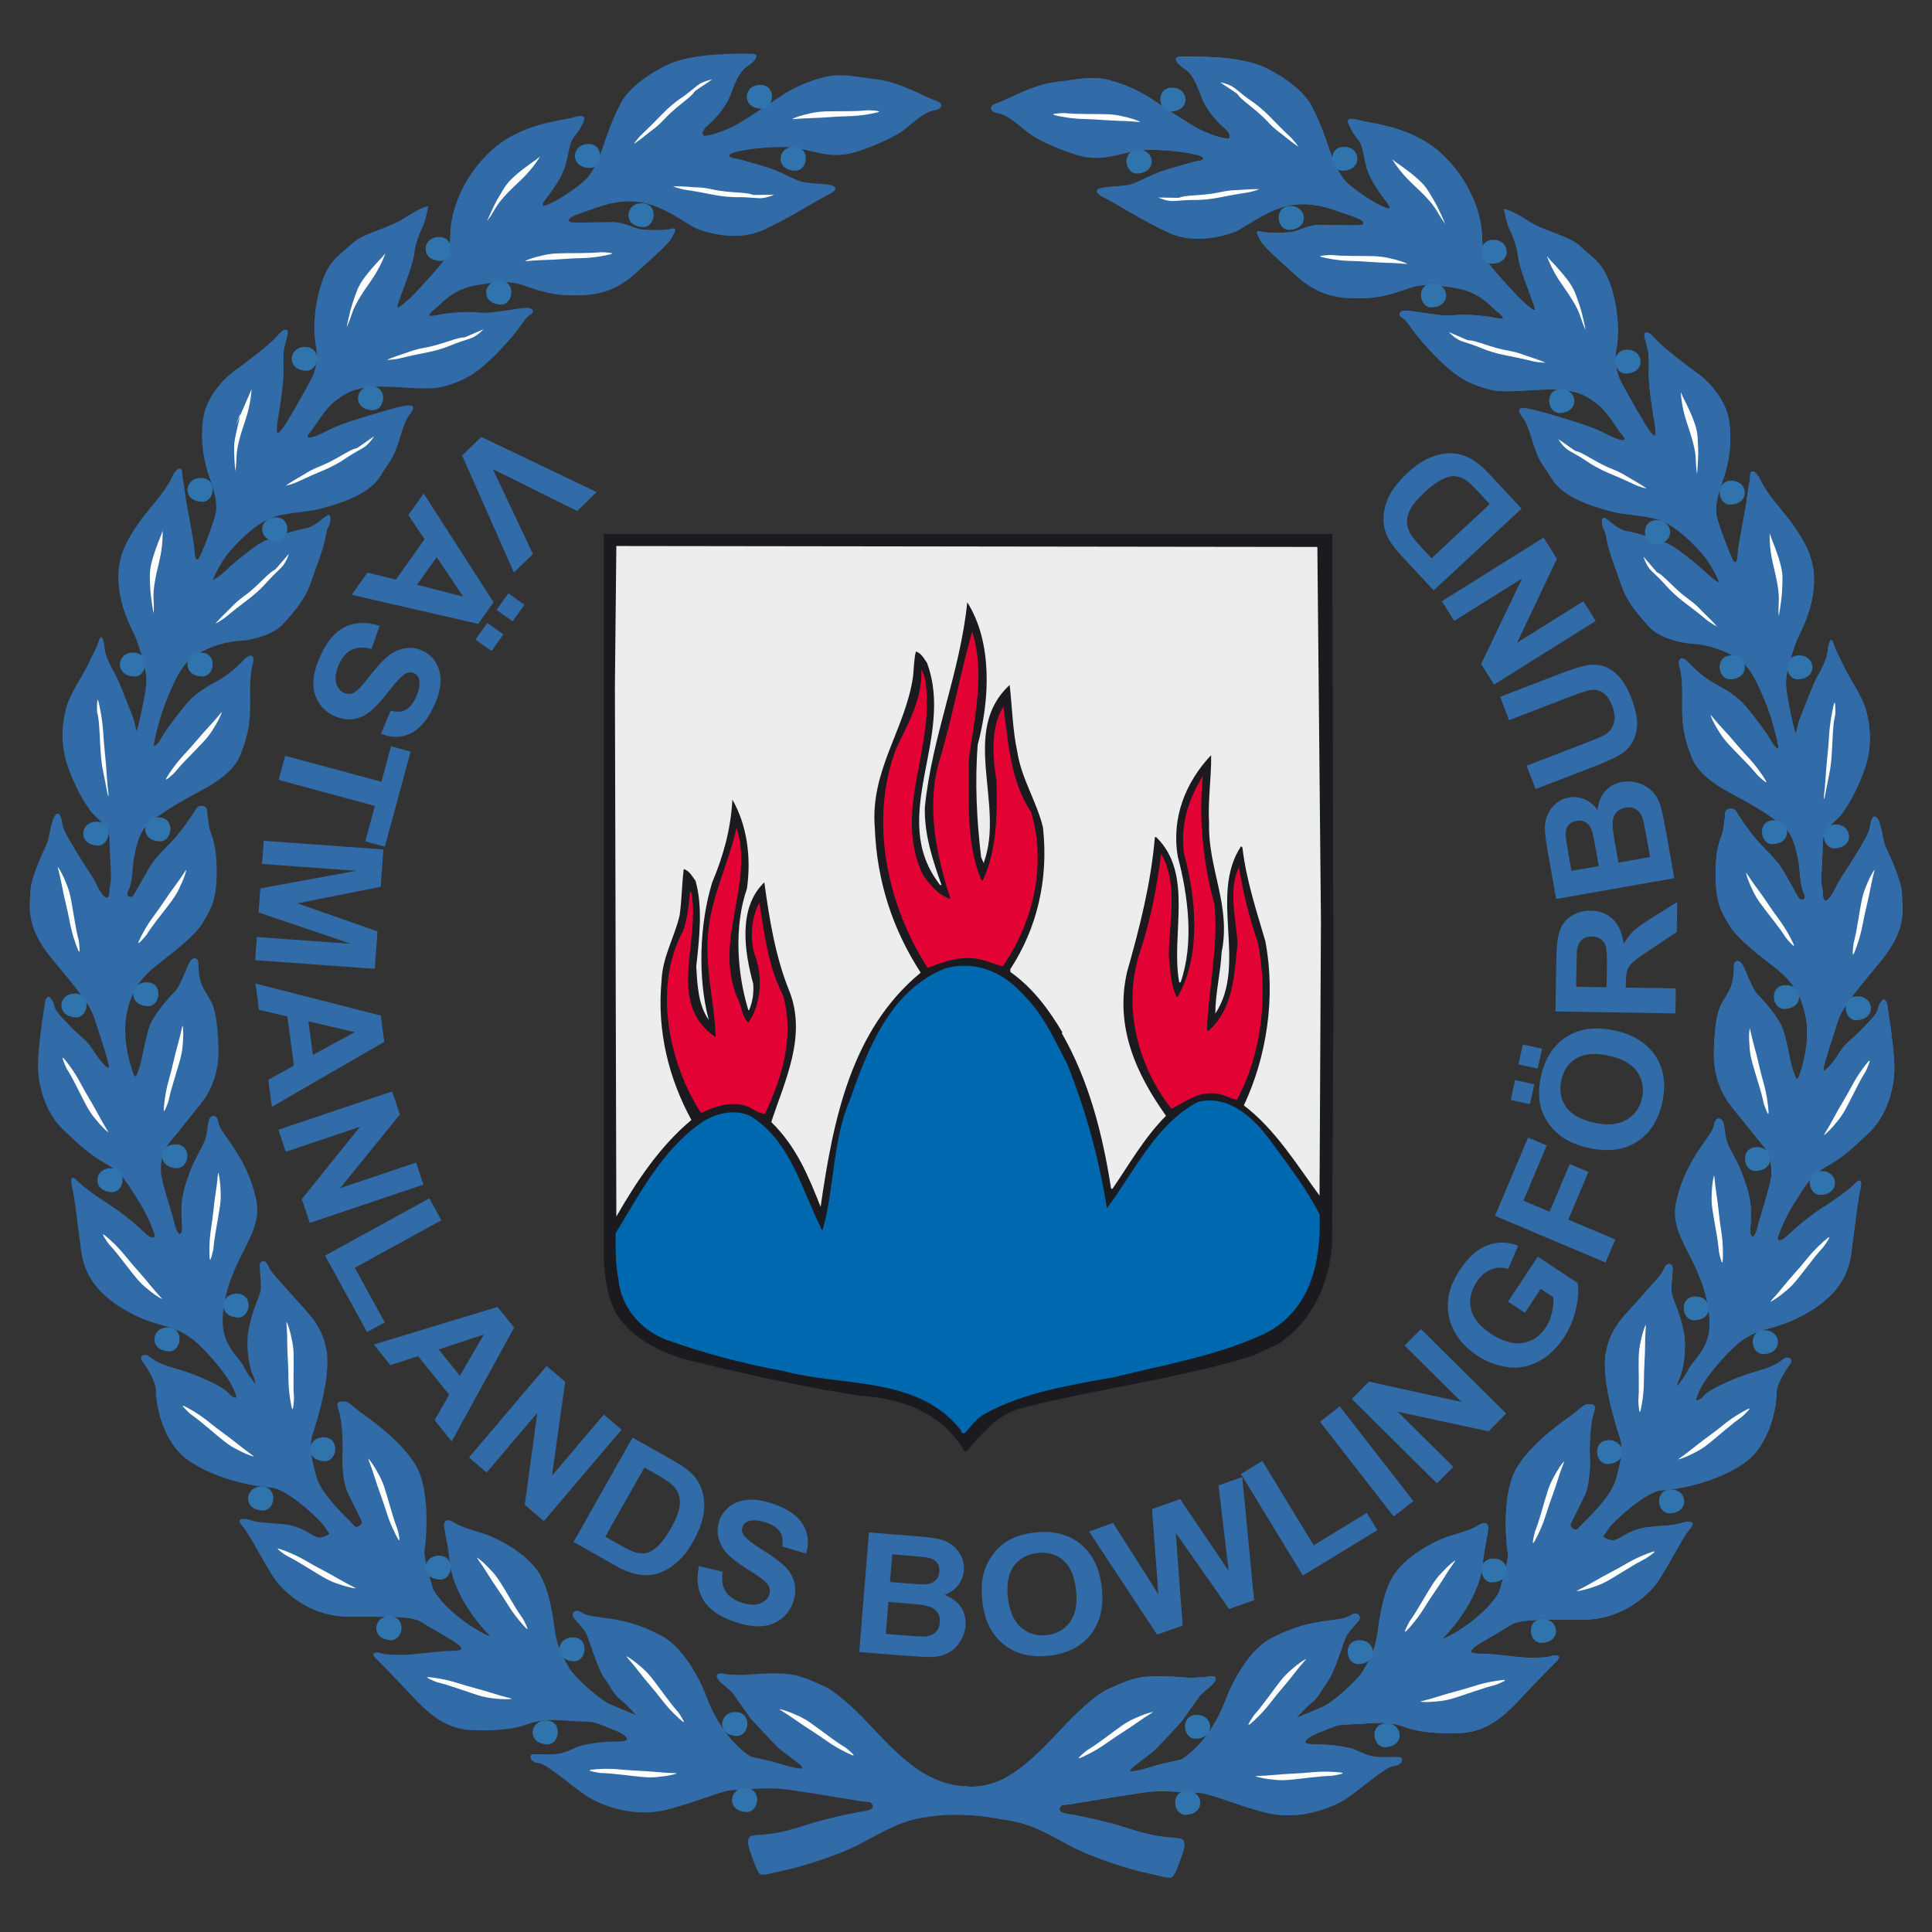 <?xml version="1.0" encoding="utf-8"?>
<!-- Generator: Adobe Illustrator 16.0.0, SVG Export Plug-In . SVG Version: 6.00 Build 0)  -->
<!DOCTYPE svg PUBLIC "-//W3C//DTD SVG 1.1//EN" "http://www.w3.org/Graphics/SVG/1.1/DTD/svg11.dtd">
<svg version="1.1" xmlns="http://www.w3.org/2000/svg" xmlns:xlink="http://www.w3.org/1999/xlink" x="0px" y="0px" width="800px"
	 height="800px" viewBox="0 0 800 800" enable-background="new 0 0 800 800" xml:space="preserve">
<rect x="0" y="0" width="800" height="800" fill="#333333" stroke="none"/>
<g id="Lager_1">
	<path fill="#3074AE" d="M494.571,694.687c2.48-0.291,3.265,0.147,5.599-0.437c2.332-0.582,4.519,0.092,2.277,2.771
		c-1.257,1.495-4.811,4.081-5.688,5.25c-0.875,1.166-7.311,10.354-7.311,10.354s-10.206,11.122-11.774,12.451
		c-6.781,5.708-18.248,11.871,0.584,6.108c4.138-1.259,10.754-2.537,10.754-2.537s11.502-6.051,18.688-25.21
		c1.548-4.175,8.31-19.541,18.521-24.938c10.208-5.397,17.21-6.562,23.917-7.438c6.708-0.878,7.438-1.169,9.623-2.479
		c2.19-1.313,4.086,0.584,2.92,2.332c-1.169,1.75-4.229,4.521-5.397,7.001c-1.165,2.481-4.811,14.729-7.439,18.23
		c-2.623,3.5-3.498,6.271-6.563,8.752c-3.06,2.48-6.416,6.417-6.416,6.417s5.981-2.48,10.503-4.377
		c4.521-1.895,14.877-11.376,16.915-14.875c2.045-3.501,4.962-8.021,5.981-15.022c1.021-6.999,2.335-18.96,7.876-26.251
		c5.542-7.291,16.625-13.125,22.606-14.876c5.979-1.75,9.333-2.916,11.229-4.228c1.896-1.314,4.812-1.896,4.23,1.896
		c-0.586,3.788-1.314,7.293-1.314,7.293s-0.585,3.645-0.73,4.956c-0.146,1.312-0.199,15.261-16.644,32.504
		c-1.604,1.657,15.439-6.6,22.881-18.412c0.565-0.933,4.41-14.092,3.971-16.424c-0.438-2.334-2.479-20.273,1.9-31.938
		c4.373-11.668,20.854-22.901,24.643-25.672c3.795-2.771,4.815-4.375,6.416-4.375c1.605,0,4.086-0.728,2.628,3.5
		c-1.458,4.23-1.895,13.855-1.603,18.815c0.29,4.961-0.73,11.958-1.754,14.438c-1.018,2.479-5.828,11.813-6.269,12.832
		c-0.438,1.023,1.896,3.498,3.353,1.604c1.46-1.893,13.273-12.104,15.459-20.126c2.189-8.019,3.064-12.979,1.46-17.791
		c-1.602-4.814-7.583-23.627-5.687-34.416c1.895-10.794,7.727-15.463,13.707-22.315c5.981-6.856,9.188-9.772,10.504-12.834
		c1.312-3.062,3.497-1.896,3.497,0.145c0,2.042-0.876,8.168-0.291,10.646c0.581,2.479,4.667,10.938,5.249,18.523
		c0.582,7.583-1.312,14.584-2.188,16.189c-0.875,1.602-1.02,3.498-1.02,3.498s3.354-4.083,4.956-7.436
		c1.605-3.354,8.606-8.314,8.606-18.378c0-10.062-3.646-19.396-8.021-28c-4.374-8.605-7.729-14.587-5.688-23.336
		c2.041-8.751,5.541-15.313,9.332-21.001c3.792-5.687,5.834-7.73,6.272-10.646c0.438-2.916,3.064-2.916,3.792-0.439
		c0.729,2.48,0.585,4.96,1.459,7.731c0.875,2.77,4.958,9.333,6.127,12.833c1.166,3.502,3.647,8.753,3.788,15.751
		c0.148,7-0.727,8.605,0.148,10.357c0.875,1.749,2.332-1.896,2.771-4.083c0.437-2.189,5.105-16.188,5.543-20.714
		c0.435-4.521-1.021-9.476-3.064-11.955c-2.042-2.479-9.479-11.815-13.126-16.338c-3.646-4.521-8.018-12.102-7.583-23.771
		c0.438-11.665,1.46-16.623,3.938-20.562c2.479-3.938,3.5-5.832,3.939-8.897c0.437-3.061,0.437-3.791,0.437-5.541
		c0-1.75,2.041-3.209,3.791,0.147c1.751,3.353,3.646,9.479,5.978,11.814c2.336,2.332,8.315,9.039,10.212,13.709
		c1.896,4.667,3.354,15.02,4.521,17.936s1.456,5.396,2.771,1.314c1.314-4.084,4.521-14.293,2.189-24.795
		c-2.338-10.499-7.585-15.314-12.107-18.959c-4.521-3.646-15.75-11.813-19.251-17.792c-3.499-5.979-5.834-9.479-5.69-22.021
		c0.148-12.542,2.774-14.438,3.211-18.084c0.437-3.646,0.729-4.667,0.729-6.417c0-1.75,3.353-2.916,4.812-0.293
		c1.458,2.626,5.54,8.314,8.312,11.523c2.771,3.208,7.731,7.728,9.918,11.083c2.186,3.354,6.271,11.083,7.292,12.689
		c1.021,1.603,3.791,1.165,2.189-1.896c-1.605-3.063-1.605-10.502-2.189-13.271c-0.582-2.772-1.751-10.064-5.397-13.563
		c-3.645-3.501-10.498-7.73-16.331-11.085c-5.836-3.354-18.669-8.75-22.315-17.938c-3.646-9.188-4.231-14.439-4.082-23.334
		c0.146-8.897-0.439-12.106-1.169-14.729c-0.727-2.626,0.439-4.959,3.796-1.459c3.352,3.5,5.976,5.688,9.186,7.729
		c3.208,2.042,9.625,4.668,14.437,10.355c4.815,5.689,8.896,11.376,10.354,14.001c1.459,2.626,3.647,4.959,3.209,2.479
		c-0.438-2.479-2.626-11.958-5.687-19.105c-3.062-7.146-5.831-13.999-11.959-17.646c-6.125-3.646-12.689-5.396-18.231-5.688
		c-5.541-0.291-13.997-2.917-17.5-6.854c-3.5-3.937-8.896-9.479-11.523-17.062c-2.624-7.585-5.541-15.022-6.122-18.96
		c-0.584-3.937-1.313-4.229-1.75-5.688c-0.439-1.459-0.73-4.521,1.312-3.208c2.041,1.313,2.624,2.333,5.392,3.937
		c2.773,1.604,3.796,1.167,6.71,2.042c2.918,0.875,11.523,2.625,16.774,6.271c5.249,3.646,10.354,8.021,13.126,10.647
		c2.77,2.624,5.104,3.792,5.104,3.792s-2.628-6.855-7.15-12.104c-4.52-5.252-11.08-11.23-16.621-13.564
		c-5.541-2.333-15.17-2.479-20.274-3.792c-5.104-1.312-19.978-5.105-25.085-13.271c-5.104-8.167-5.542-7.292-8.019-15.169
		c-2.481-7.875-3.062-9.042-4.522-10.938c-1.46-1.895-2.335-3.937,1.312-3.499c3.646,0.438,10.356,2.478,20.273,5.542
		c9.915,3.064,11.084,4.229,15.165,6.125c4.086,1.896,7.293,2.481,4.672-0.583c-2.63-3.064-5.981-9.625-10.648-13.127
		c-4.668-3.5-7.583-5.104-16.044-5.686c-8.458-0.585-21.292,1.75-28.002,0c-6.708-1.751-11.669-3.793-18.086-9.48
		c-6.416-5.689-11.812-12.251-13.851-15.022c-2.045-2.771-2.92-4.376-4.67-5.396c-1.747-1.021-1.457-3.208,2.92-2.771
		c4.372,0.438,13.998,2.479,18.23,1.896c4.227-0.583,12.539,0,17.497,1.021c4.959,1.022,3.504-0.438,0.729-2.624
		c-2.77-2.189-6.854-7.877-16.625-9.626c-9.769-1.75-14.729-1.605-18.521-0.439c-3.792,1.167-11.374,4.376-19.687,4.522
		c-8.315,0.146-17.648,0.292-28.006-9.041c-10.35-9.335-13.996-12.689-15.311-15.169c-1.314-2.479-2.045-4.084,0.436-3.354
		s9.188,0.583,12.253,0.292c3.062-0.292,6.998-3.209,13.273-3.063c6.268,0.146,12.976,0.292,15.311,0.146
		c2.335-0.146,3.063-1.75-3.646-3.937c-6.707-2.188-13.71-5.689-23.627-4.522c-9.915,1.166-20.126,9.334-23.771,10.938
		c-3.646,1.604-16.625,5.688-27.418,0.875c-10.793-4.814-23.917-13.271-27.418-14.876c-3.5-1.604-4.228-3.5,0.145-4.083
		c4.376-0.583,7.294-0.438,10.648-1.166c3.353-0.73,9.043-4.521,15.75-6.417c6.711-1.897,10.208-3.063,12.398-3.355
		c2.186-0.291,3.791-1.458-0.585-2.625c-4.375-1.166-18.521-3.062-26.688-1.311c-8.167,1.749-14.145,4.082-23.042,1.311
		c-8.896-2.771-17.209-6.854-20.565-9.625c-3.354-2.771-8.019-7-11.813-7.584c-3.791-0.583-3.937-3.062-0.583-4.082
		c3.354-1.022,15.022-7.73,24.065-8.75c9.043-1.022,15.023-2.772,22.312-0.877c7.292,1.897,12.689,4.523,17.795,7.877
		c5.104,3.353,11.812,7.874,15.458,10.062c3.647,2.188,5.542,3.208,9.04,4.521c3.503,1.312,5.252,1.603,6.71,1.75
		c1.457,0.145,1.751-1.897-1.02-4.231c-2.771-2.333-7.587-7.292-9.772-13.417c-2.187-6.126-4.229-9.625-6.855-11.23
		c-2.622-1.603-5.834-5.104-1.312-5.104c4.521,0,23.774-0.437,34.129,4.376c10.354,4.812,17.354,11.376,19.687,15.897
		c2.335,4.52,4.229,8.896,5.98,14c1.75,5.106,4.667,14.001,8.604,17.792c3.936,3.792,11.23,8.314,13.708,9.48
		c2.479,1.167,6.416,3.209,2.335-2.041c-4.085-5.251-6.707-9.771-7.877-14.001c-1.165-4.229-1.165-8.459-3.355-11.083
		c-2.186-2.625-2.916-4.084-3.936-6.417c-1.021-2.333,0.583-2.772,4.956-1.459c4.379,1.313,22.024,2.189,34.858,15.022
		c12.834,12.834,15.023,26.834,15.314,30.918s0,9.043,2.626,12.834c2.621,3.792,10.353,11.959,12.1,13.854
		c1.751,1.896,5.4,5.106,6.567,5.688c1.165,0.583,1.02,0-0.878-5.104c-1.895-5.104-4.956-12.834-5.394-17.064
		c-0.438-4.229-2.627-9.188-2.627-9.188s-1.605-3.209-2.187-5.688c-0.585-2.48-1.024-4.666-1.024-4.666s2.629,0.145,9.773,4.812
		c7.147,4.667,17.209,6.125,22.17,10.938c4.956,4.813,10.062,6.562,13.418,19.98c3.351,13.417,1.166,22.314,1.166,22.314
		s-1.314,7.292,1.896,13.417c3.207,6.126,9.915,17.793,11.958,20.564c2.042,2.771,3.062,3.063,1.896-3.937
		c-1.17-7.001-2.479-15.459-2.331-20.563c0.142-5.105,0.142-7.146-0.585-10.063c-0.73-2.918-0.73-2.48-1.166-4.521
		c-0.438-2.042,1.166-3.062,4.372,0.729c3.21,3.792,14.148,11.958,17.646,14.438c3.5,2.478,11.96,10.355,13.127,20.418
		c1.166,10.063-0.584,16.334-1.604,20.417c-1.021,4.083-5.397,12.835-3.353,19.543c2.041,6.709,5.395,15.021,6.417,16.917
		c1.018,1.897,1.893,0.875,2.041-2.917c0.146-3.791,3.497-19.398,3.938-23.772c0.438-4.376,1.164-6.271,1.164-8.459
		s2.046-2.916,4.67,2.771c2.624,5.688,10.206,13.418,13.271,18.085c3.062,4.667,9.188,12.396,8.457,24.501
		c-0.729,12.104-6.415,20.709-7.581,24.209c-1.168,3.5-4.375,11.959-3.94,17.792c0.438,5.834,3.355,17.938,3.795,19.251
		c0.438,1.312,0.729-3.064,2.041-6.125c1.312-3.062,5.396-14.293,7.146-17.209s3.646-7,4.084-9.333
		c0.437-2.334,0.293-3.209,0.729-4.375c0.439-1.167,1.02-2.48,1.896,0.29c0.876,2.772,2.041,4.669,4.229,9.335
		s7.584,12.251,9.188,18.084c1.605,5.833,2.771,14.875-0.585,24.355c-3.352,9.48-6.708,14.584-9.188,18.23
		c-2.48,3.646-8.168,5.979-8.168,12.688c0,6.709-1.021,15.021-0.29,18.083c0.729,3.063,0,4.813,1.312,5.395
		c1.312,0.586,3.793-3.936,4.665-5.978c0.876-2.042,5.396-8.458,8.316-13.417c2.916-4.959,5.251-8.46,5.542-11.085
		c0.289-2.624,1.311-5.687,3.062-3.499c1.751,2.188,2.186,9.188,3.5,11.958c1.314,2.771,6.708,14.292,6.708,19.398
		c0,5.104,2.77,14-9.04,28.146c-11.812,14.146-15.898,19.252-17.794,25.377s-5.835,17.498-5.688,19.248
		c0.146,1.754,4.664-3.788,6.854-7.434c2.188-3.646,5.542-5.545,9.188-9.481c3.645-3.938,5.979-5.832,6.564-8.458
		c0.582-2.625,1.458-2.771,1.747-3.355c0.294-0.582,1.898-0.582,2.189,2.335c0.291,2.916,2.187,12.979,2.772,23.479
		c0.583,10.503-3.356,22.168-10.212,28.731c-6.853,6.562-11.085,10.499-17.937,14.294c-6.856,3.788-9.188,8.895-13.125,14.874
		c-3.938,5.981-6.856,13.711-7.002,14.729c-0.147,1.021,1.165,1.751,4.083-1.019c2.919-2.771,8.461-7.729,14.877-11.813
		c6.417-4.086,11.52-8.023,13.271-9.918c1.751-1.896,3.061-1.605,1.896,3.21c-1.166,4.811-2.186,15.456-3.062,21.291
		c-0.876,5.833-0.436,17.795-17.063,28.147c-16.625,10.354-22.316,4.812-34.417,17.501c-12.108,12.688-12.691,17.648-13.273,19.105
		c-0.584,1.457,1.602,0.694,3.354-1.403c1.752-2.097,9.463-5.726,15.169-7.824c5.704-2.094,9.332-2.695,12.832-4.318
		c3.5-1.622,3.955-2.463,5.125-3.154c1.168-0.69,4.099-0.219,2.225,2.463c-1.881,2.68-5.599,8.388-5.489,12.121
		c0.11,3.738-2.004,20.784-13.309,28.711c-11.302,7.935-27.307,10.975-34.178,11.326c-6.874,0.343-20.53,13.524-21.934,15.622
		c-1.402,2.095-2.444,3.497-2.444,3.497s2.662,2.353,5.471,1.297c2.811-1.061,6.052-4.539,14.001-5.252
		c7.946-0.709,10.281-0.729,12.722-1.53c2.445-0.805,7.24-1.496,3.743,2.459c-3.506,3.959-10.868,19.58-15.3,24.377
		c-4.43,4.796-13.873,12.94-28.456,13.071c-14.585,0.128-26.016-0.567-30.336,2.222c-4.317,2.79-13.892,7.93-15.401,9.444
		c-1.517,1.512-2.098,2.462,3.497,2.462c5.599,0,14.694,1.621,19.251,1.621c4.56,0,7.458,0.016,9.442-0.691
		c1.988-0.711,4.562-0.238,2.229,2.097c-2.335,2.332-7.568,7.582-13.529,13.999c-5.963,6.416-13.874,15.166-25.671,15.751
		c-11.792,0.583-19.141-0.82-22.403-1.989c-3.265-1.165-7.456-2.695-16.094-1.988c-8.644,0.714-11.452,0-15.535,1.752
		c-4.082,1.753-8.021,2.809-10.134,4.798c-2.115,1.984,0.582,2.207,5.012,2.207c4.433,0,12.014,0.928,15.168,2.331
		s5.704,2.788,10.024,2.916c4.322,0.128,5.817-0.128,7.933,0c2.114,0.128,1.294,3.392-2.207,3.629
		c-3.5,0.237-14.585,10.264-20.069,13.762c-5.488,3.501-19.145,9.1-32.906,5.597c-13.763-3.499-23.571-8.402-28.347-8.166
		c-4.778,0.237-12.035-1.623-22.646-0.108c-10.608,1.511-26.031,4.209-29.165,4.665c-3.134,0.458-4.194,0.458-4.194,0.458
		s-3.848,2.807,2.569,3.737c6.417,0.93,17.63,3.733,20.653,4.663c3.029,0.932,11.179,3.741,17.139,4.56
		c5.964,0.82,7.947,0.583,9.113,1.167c1.167,0.584,1.517,2.335,0.348,5.833c-1.166,3.503-3.045,8.843-4.21,9.793
		c-1.165,0.945-6.054-0.695-11.54-1.86c-5.486-1.166-20.071-5.616-29.059-10.154c-8.989-4.541-15.734-9.316-26.124-11.194
		c-10.39-1.877-14.949-2.335-17.866-2.335c-2.916,0-1.512-12.013-1.512-12.013s8.404,1.642,18.085-4.084
		c9.679-5.724,18.103-15.53,24.043-21.711c5.943-6.179,13.054-12.596,17.721-14.584c4.666-1.987,9.825-4.886,17.865-5.123
		C485.111,693.866,492.095,694.979,494.571,694.687z"/>
	<path fill="#316BA8" d="M494.571,694.687c2.48-0.291,3.265,0.147,5.599-0.437c2.332-0.582,4.519,0.092,2.277,2.771
		c-1.257,1.495-4.811,4.081-5.688,5.25c-0.875,1.166-7.311,10.354-7.311,10.354s-10.206,11.122-11.774,12.451
		c-6.781,5.708-18.248,11.871,0.584,6.108c4.138-1.259,10.754-2.537,10.754-2.537s11.502-6.051,18.688-25.21
		c1.548-4.175,8.31-19.541,18.521-24.938c10.208-5.397,17.21-6.562,23.917-7.438c6.708-0.878,7.438-1.169,9.623-2.479
		c2.19-1.313,4.086,0.584,2.92,2.332c-1.169,1.75-4.229,4.521-5.397,7.001c-1.165,2.481-4.811,14.729-7.439,18.23
		c-2.623,3.5-3.498,6.271-6.563,8.752c-3.06,2.48-6.416,6.417-6.416,6.417s5.981-2.48,10.503-4.377
		c4.521-1.895,14.877-11.376,16.915-14.875c2.045-3.501,4.962-8.021,5.981-15.022c1.021-6.999,2.335-18.96,7.876-26.251
		c5.542-7.291,16.625-13.125,22.606-14.876c5.979-1.75,9.333-2.916,11.229-4.228c1.896-1.314,4.812-1.896,4.23,1.896
		c-0.586,3.788-1.314,7.293-1.314,7.293s-0.585,3.645-0.73,4.956c-0.146,1.312-0.199,15.261-16.644,32.504
		c-1.604,1.657,15.439-6.6,22.881-18.412c0.565-0.933,4.41-14.092,3.971-16.424c-0.438-2.334-2.479-20.273,1.9-31.938
		c4.373-11.668,20.854-22.901,24.643-25.672c3.795-2.771,4.815-4.375,6.416-4.375c1.605,0,4.086-0.728,2.628,3.5
		c-1.458,4.23-1.895,13.855-1.603,18.815c0.29,4.961-0.73,11.958-1.754,14.438c-1.018,2.479-5.828,11.813-6.269,12.832
		c-0.438,1.023,1.896,3.498,3.353,1.604c1.46-1.893,13.273-12.104,15.459-20.126c2.189-8.019,3.064-12.979,1.46-17.791
		c-1.602-4.814-7.583-23.627-5.687-34.416c1.895-10.794,7.727-15.463,13.707-22.315c5.981-6.856,9.188-9.772,10.504-12.834
		c1.312-3.062,3.497-1.896,3.497,0.145c0,2.042-0.876,8.168-0.291,10.646c0.581,2.479,4.667,10.938,5.249,18.523
		c0.582,7.583-1.312,14.584-2.188,16.189c-0.875,1.602-1.02,3.498-1.02,3.498s3.354-4.083,4.956-7.436
		c1.605-3.354,8.606-8.314,8.606-18.378c0-10.062-3.646-19.396-8.021-28c-4.374-8.605-7.729-14.587-5.688-23.336
		c2.041-8.751,5.541-15.313,9.332-21.001c3.792-5.687,5.834-7.73,6.272-10.646c0.438-2.916,3.064-2.916,3.792-0.439
		c0.729,2.48,0.585,4.96,1.459,7.731c0.875,2.77,4.958,9.333,6.127,12.833c1.166,3.502,3.647,8.753,3.788,15.751
		c0.148,7-0.727,8.605,0.148,10.357c0.875,1.749,2.332-1.896,2.771-4.083c0.437-2.189,5.105-16.188,5.543-20.714
		c0.435-4.521-1.021-9.476-3.064-11.955c-2.042-2.479-9.479-11.815-13.126-16.338c-3.646-4.521-8.018-12.102-7.583-23.771
		c0.438-11.665,1.46-16.623,3.938-20.562c2.479-3.938,3.5-5.832,3.939-8.897c0.437-3.061,0.437-3.791,0.437-5.541
		c0-1.75,2.041-3.209,3.791,0.147c1.751,3.353,3.646,9.479,5.978,11.814c2.336,2.332,8.315,9.039,10.212,13.709
		c1.896,4.667,3.354,15.02,4.521,17.936s1.456,5.396,2.771,1.314c1.314-4.084,4.521-14.293,2.189-24.795
		c-2.338-10.499-7.585-15.314-12.107-18.959c-4.521-3.646-15.75-11.813-19.251-17.792c-3.499-5.979-5.834-9.479-5.69-22.021
		c0.148-12.542,2.774-14.438,3.211-18.084c0.437-3.646,0.729-4.667,0.729-6.417c0-1.75,3.353-2.916,4.812-0.293
		c1.458,2.626,5.54,8.314,8.312,11.523c2.771,3.208,7.731,7.728,9.918,11.083c2.186,3.354,6.271,11.083,7.292,12.689
		c1.021,1.603,3.791,1.165,2.189-1.896c-1.605-3.063-1.605-10.502-2.189-13.271c-0.582-2.772-1.751-10.064-5.397-13.563
		c-3.645-3.501-10.498-7.73-16.331-11.085c-5.836-3.354-18.669-8.75-22.315-17.938c-3.646-9.188-4.231-14.439-4.082-23.334
		c0.146-8.897-0.439-12.106-1.169-14.729c-0.727-2.626,0.439-4.959,3.796-1.459c3.352,3.5,5.976,5.688,9.186,7.729
		c3.208,2.042,9.625,4.668,14.437,10.355c4.815,5.689,8.896,11.376,10.354,14.001c1.459,2.626,3.647,4.959,3.209,2.479
		c-0.438-2.479-2.626-11.958-5.687-19.105c-3.062-7.146-5.831-13.999-11.959-17.646c-6.125-3.646-12.689-5.396-18.231-5.688
		c-5.541-0.291-13.997-2.917-17.5-6.854c-3.5-3.937-8.896-9.479-11.523-17.062c-2.624-7.585-5.541-15.022-6.122-18.96
		c-0.584-3.937-1.313-4.229-1.75-5.688c-0.439-1.459-0.73-4.521,1.312-3.208c2.041,1.313,2.624,2.333,5.392,3.937
		c2.773,1.604,3.796,1.167,6.71,2.042c2.918,0.875,11.523,2.625,16.774,6.271c5.249,3.646,10.354,8.021,13.126,10.647
		c2.77,2.624,5.104,3.792,5.104,3.792s-2.628-6.855-7.15-12.104c-4.52-5.252-11.08-11.23-16.621-13.564
		c-5.541-2.333-15.17-2.479-20.274-3.792c-5.104-1.312-19.978-5.105-25.085-13.271c-5.104-8.167-5.542-7.292-8.019-15.169
		c-2.481-7.875-3.062-9.042-4.522-10.938c-1.46-1.895-2.335-3.937,1.312-3.499c3.646,0.438,10.356,2.478,20.273,5.542
		c9.915,3.064,11.084,4.229,15.165,6.125c4.086,1.896,7.293,2.481,4.672-0.583c-2.63-3.064-5.981-9.625-10.648-13.127
		c-4.668-3.5-7.583-5.104-16.044-5.686c-8.458-0.585-21.292,1.75-28.002,0c-6.708-1.751-11.669-3.793-18.086-9.48
		c-6.416-5.689-11.812-12.251-13.851-15.022c-2.045-2.771-2.92-4.376-4.67-5.396c-1.747-1.021-1.457-3.208,2.92-2.771
		c4.372,0.438,13.998,2.479,18.23,1.896c4.227-0.583,12.539,0,17.497,1.021c4.959,1.022,3.504-0.438,0.729-2.624
		c-2.77-2.189-6.854-7.877-16.625-9.626c-9.769-1.75-14.729-1.605-18.521-0.439c-3.792,1.167-11.374,4.376-19.687,4.522
		c-8.315,0.146-17.648,0.292-28.006-9.041c-10.35-9.335-13.996-12.689-15.311-15.169c-1.314-2.479-2.045-4.084,0.436-3.354
		s9.188,0.583,12.253,0.292c3.062-0.292,6.998-3.209,13.273-3.063c6.268,0.146,12.976,0.292,15.311,0.146
		c2.335-0.146,3.063-1.75-3.646-3.937c-6.707-2.188-13.71-5.689-23.627-4.522c-9.915,1.166-20.126,9.334-23.771,10.938
		c-3.646,1.604-16.625,5.688-27.418,0.875c-10.793-4.814-23.917-13.271-27.418-14.876c-3.5-1.604-4.228-3.5,0.145-4.083
		c4.376-0.583,7.294-0.438,10.648-1.166c3.353-0.73,9.043-4.521,15.75-6.417c6.711-1.897,10.208-3.063,12.398-3.355
		c2.186-0.291,3.791-1.458-0.585-2.625c-4.375-1.166-18.521-3.062-26.688-1.311c-8.167,1.749-14.145,4.082-23.042,1.311
		c-8.896-2.771-17.209-6.854-20.565-9.625c-3.354-2.771-8.019-7-11.813-7.584c-3.791-0.583-3.937-3.062-0.583-4.082
		c3.354-1.022,15.022-7.73,24.065-8.75c9.043-1.022,15.023-2.772,22.312-0.877c7.292,1.897,12.689,4.523,17.795,7.877
		c5.104,3.353,11.812,7.874,15.458,10.062c3.647,2.188,5.542,3.208,9.04,4.521c3.503,1.312,5.252,1.603,6.71,1.75
		c1.457,0.145,1.751-1.897-1.02-4.231c-2.771-2.333-7.587-7.292-9.772-13.417c-2.187-6.126-4.229-9.625-6.855-11.23
		c-2.622-1.603-5.834-5.104-1.312-5.104c4.521,0,23.774-0.437,34.129,4.376c10.354,4.812,17.354,11.376,19.687,15.897
		c2.335,4.52,4.229,8.896,5.98,14c1.75,5.106,4.667,14.001,8.604,17.792c3.936,3.792,11.23,8.314,13.708,9.48
		c2.479,1.167,6.416,3.209,2.335-2.041c-4.085-5.251-6.707-9.771-7.877-14.001c-1.165-4.229-1.165-8.459-3.355-11.083
		c-2.186-2.625-2.916-4.084-3.936-6.417c-1.021-2.333,0.583-2.772,4.956-1.459c4.379,1.313,22.024,2.189,34.858,15.022
		c12.834,12.834,15.023,26.834,15.314,30.918s0,9.043,2.626,12.834c2.621,3.792,10.353,11.959,12.1,13.854
		c1.751,1.896,5.4,5.106,6.567,5.688c1.165,0.583,1.02,0-0.878-5.104c-1.895-5.104-4.956-12.834-5.394-17.064
		c-0.438-4.229-2.627-9.188-2.627-9.188s-1.605-3.209-2.187-5.688c-0.585-2.48-1.024-4.666-1.024-4.666s2.629,0.145,9.773,4.812
		c7.147,4.667,17.209,6.125,22.17,10.938c4.956,4.813,10.062,6.562,13.418,19.98c3.351,13.417,1.166,22.314,1.166,22.314
		s-1.314,7.292,1.896,13.417c3.207,6.126,9.915,17.793,11.958,20.564c2.042,2.771,3.062,3.063,1.896-3.937
		c-1.17-7.001-2.479-15.459-2.331-20.563c0.142-5.105,0.142-7.146-0.585-10.063c-0.73-2.918-0.73-2.48-1.166-4.521
		c-0.438-2.042,1.166-3.062,4.372,0.729c3.21,3.792,14.148,11.958,17.646,14.438c3.5,2.478,11.96,10.355,13.127,20.418
		c1.166,10.063-0.584,16.334-1.604,20.417c-1.021,4.083-5.397,12.835-3.353,19.543c2.041,6.709,5.395,15.021,6.417,16.917
		c1.018,1.897,1.893,0.875,2.041-2.917c0.146-3.791,3.497-19.398,3.938-23.772c0.438-4.376,1.164-6.271,1.164-8.459
		s2.046-2.916,4.67,2.771c2.624,5.688,10.206,13.418,13.271,18.085c3.062,4.667,9.188,12.396,8.457,24.501
		c-0.729,12.104-6.415,20.709-7.581,24.209c-1.168,3.5-4.375,11.959-3.94,17.792c0.438,5.834,3.355,17.938,3.795,19.251
		c0.438,1.312,0.729-3.064,2.041-6.125c1.312-3.062,5.396-14.293,7.146-17.209s3.646-7,4.084-9.333
		c0.437-2.334,0.293-3.209,0.729-4.375c0.439-1.167,1.02-2.48,1.896,0.29c0.876,2.772,2.041,4.669,4.229,9.335
		s7.584,12.251,9.188,18.084c1.605,5.833,2.771,14.875-0.585,24.355c-3.352,9.48-6.708,14.584-9.188,18.23
		c-2.48,3.646-8.168,5.979-8.168,12.688c0,6.709-1.021,15.021-0.29,18.083c0.729,3.063,0,4.813,1.312,5.395
		c1.312,0.586,3.793-3.936,4.665-5.978c0.876-2.042,5.396-8.458,8.316-13.417c2.916-4.959,5.251-8.46,5.542-11.085
		c0.289-2.624,1.311-5.687,3.062-3.499c1.751,2.188,2.186,9.188,3.5,11.958c1.314,2.771,6.708,14.292,6.708,19.398
		c0,5.104,2.77,14-9.04,28.146c-11.812,14.146-15.898,19.252-17.794,25.377s-5.835,17.498-5.688,19.248
		c0.146,1.754,4.664-3.788,6.854-7.434c2.188-3.646,5.542-5.545,9.188-9.481c3.645-3.938,5.979-5.832,6.564-8.458
		c0.582-2.625,1.458-2.771,1.747-3.355c0.294-0.582,1.898-0.582,2.189,2.335c0.291,2.916,2.187,12.979,2.772,23.479
		c0.583,10.503-3.356,22.168-10.212,28.731c-6.853,6.562-11.085,10.499-17.937,14.294c-6.856,3.788-9.188,8.895-13.125,14.874
		c-3.938,5.981-6.856,13.711-7.002,14.729c-0.147,1.021,1.165,1.751,4.083-1.019c2.919-2.771,8.461-7.729,14.877-11.813
		c6.417-4.086,11.52-8.023,13.271-9.918c1.751-1.896,3.061-1.605,1.896,3.21c-1.166,4.811-2.186,15.456-3.062,21.291
		c-0.876,5.833-0.436,17.795-17.063,28.147c-16.625,10.354-22.316,4.812-34.417,17.501c-12.108,12.688-12.691,17.648-13.273,19.105
		c-0.584,1.457,1.602,0.694,3.354-1.403c1.752-2.097,9.463-5.726,15.169-7.824c5.704-2.094,9.332-2.695,12.832-4.318
		c3.5-1.622,3.955-2.463,5.125-3.154c1.168-0.69,4.099-0.219,2.225,2.463c-1.881,2.68-5.599,8.388-5.489,12.121
		c0.11,3.738-2.004,20.784-13.309,28.711c-11.302,7.935-27.307,10.975-34.178,11.326c-6.874,0.343-20.53,13.524-21.934,15.622
		c-1.402,2.095-2.444,3.497-2.444,3.497s2.662,2.353,5.471,1.297c2.811-1.061,6.052-4.539,14.001-5.252
		c7.946-0.709,10.281-0.729,12.722-1.53c2.445-0.805,7.24-1.496,3.743,2.459c-3.506,3.959-10.868,19.58-15.3,24.377
		c-4.43,4.796-13.873,12.94-28.456,13.071c-14.585,0.128-26.016-0.567-30.336,2.222c-4.317,2.79-13.892,7.93-15.401,9.444
		c-1.517,1.512-2.098,2.462,3.497,2.462c5.599,0,14.694,1.621,19.251,1.621c4.56,0,7.458,0.016,9.442-0.691
		c1.988-0.711,4.562-0.238,2.229,2.097c-2.335,2.332-7.568,7.582-13.529,13.999c-5.963,6.416-13.874,15.166-25.671,15.751
		c-11.792,0.583-19.141-0.82-22.403-1.989c-3.265-1.165-7.456-2.695-16.094-1.988c-8.644,0.714-11.452,0-15.535,1.752
		c-4.082,1.753-8.021,2.809-10.134,4.798c-2.115,1.984,0.582,2.207,5.012,2.207c4.433,0,12.014,0.928,15.168,2.331
		s5.704,2.788,10.024,2.916c4.322,0.128,5.817-0.128,7.933,0c2.114,0.128,1.294,3.392-2.207,3.629
		c-3.5,0.237-14.585,10.264-20.069,13.762c-5.488,3.501-19.145,9.1-32.906,5.597c-13.763-3.499-23.571-8.402-28.347-8.166
		c-4.778,0.237-12.035-1.623-22.646-0.108c-10.608,1.511-26.031,4.209-29.165,4.665c-3.134,0.458-4.194,0.458-4.194,0.458
		s-3.848,2.807,2.569,3.737c6.417,0.93,17.63,3.733,20.653,4.663c3.029,0.932,11.179,3.741,17.139,4.56
		c5.964,0.82,7.947,0.583,9.113,1.167c1.167,0.584,1.517,2.335,0.348,5.833c-1.166,3.503-3.045,8.843-4.21,9.793
		c-1.165,0.945-6.054-0.695-11.54-1.86c-5.486-1.166-20.071-5.616-29.059-10.154c-8.989-4.541-15.734-9.316-26.124-11.194
		c-10.39-1.877-14.949-2.335-17.866-2.335c-2.916,0-1.512-12.013-1.512-12.013s8.404,1.642,18.085-4.084
		c9.679-5.724,18.103-15.53,24.043-21.711c5.943-6.179,13.054-12.596,17.721-14.584c4.666-1.987,9.825-4.886,17.865-5.123
		C485.111,693.866,492.095,694.979,494.571,694.687z"/>
	<path fill="#3074AE" d="M495.464,710.092c7.038-0.127,8.076,9.479-0.219,9.882C489.742,720.264,488.52,710.201,495.464,710.092z"/>
	<path fill="#3074AE" d="M491.383,741.594c7.036-0.127,8.075,9.479-0.22,9.881C485.657,751.768,484.438,741.704,491.383,741.594z"/>
	<path fill="#3074AE" d="M562.844,679.174c7.037-0.129,8.076,9.479-0.219,9.878C557.118,689.347,555.898,679.282,562.844,679.174z"
		/>
	<path fill="#3074AE" d="M573.928,713.594c7.036-0.129,8.075,9.478-0.217,9.877C568.204,723.765,566.981,713.698,573.928,713.594z"
		/>
	<path fill="#3074AE" d="M638.68,670.422c7.038-0.128,8.08,9.48-0.215,9.881C632.958,680.598,631.736,670.533,638.68,670.422z"/>
	<path fill="#3074AE" d="M618.265,645.338c7.037-0.128,8.074,9.479-0.219,9.88C612.541,655.511,611.318,645.447,618.265,645.338z"/>
	<path fill="#3074AE" d="M691.769,616.751c7.038-0.128,8.077,9.481-0.221,9.883C686.044,626.928,684.821,616.864,691.769,616.751z"
		/>
	<path fill="#3074AE" d="M666.1,596.336c7.035-0.128,8.078,9.48-0.218,9.88C660.377,606.508,659.154,596.445,666.1,596.336z"/>
	<path fill="#3074AE" d="M701.974,536.832c7.038-0.127,8.079,9.479-0.215,9.883C696.252,547.005,695.033,536.941,701.974,536.832z"
		/>
	<path fill="#3074AE" d="M730.562,550.831c7.037-0.128,8.075,9.483-0.22,9.883C724.835,561.008,723.616,550.941,730.562,550.831z"/>
	<path fill="#3074AE" d="M727.352,474.994c7.037-0.128,8.074,9.483-0.216,9.883C721.628,485.168,720.406,475.104,727.352,474.994z"
		/>
	<path fill="#3074AE" d="M754.188,484.912c7.037-0.128,8.075,9.479-0.219,9.882C748.463,495.086,747.24,485.022,754.188,484.912z"/>
	<path fill="#3074AE" d="M739.313,407.91c7.037-0.127,8.076,9.479-0.22,9.882C733.588,418.082,732.366,408.02,739.313,407.91z"/>
	<path fill="#3074AE" d="M769.063,412.576c7.037-0.128,8.075,9.479-0.221,9.879C763.339,422.749,762.118,412.687,769.063,412.576z"
		/>
	<path fill="#3074AE" d="M734.353,339.655c7.037-0.126,8.075,9.48-0.216,9.88C728.63,349.828,727.407,339.766,734.353,339.655z"/>
	<path fill="#3074AE" d="M760.021,341.406c7.035-0.127,8.077,9.479-0.218,9.881C754.299,351.577,753.074,341.514,760.021,341.406z"
		/>
	<path fill="#3074AE" d="M716.853,271.401c7.036-0.127,8.076,9.48-0.22,9.881C711.128,281.575,709.907,271.511,716.853,271.401z"/>
	<path fill="#3074AE" d="M744.854,271.401c7.038-0.127,8.076,9.48-0.219,9.881C739.129,281.575,737.91,271.511,744.854,271.401z"/>
	<path fill="#3074AE" d="M685.935,215.398c7.035-0.128,8.076,9.48-0.221,9.882C680.212,225.57,678.99,215.508,685.935,215.398z"/>
	<path fill="#3074AE" d="M716.853,199.065c7.036-0.128,8.076,9.478-0.22,9.88C711.128,209.236,709.907,199.173,716.853,199.065z"/>
	<path fill="#3074AE" d="M673.682,144.812c7.039-0.128,8.078,9.479-0.218,9.881C667.96,154.983,666.736,144.921,673.682,144.812z"/>
	<path fill="#3074AE" d="M646.267,161.145c7.037-0.127,8.076,9.48-0.221,9.882C640.542,171.317,639.319,161.255,646.267,161.145z"/>
	<path fill="#3074AE" d="M618.265,99.309c7.037-0.127,8.074,9.48-0.219,9.881C612.541,109.481,611.318,99.418,618.265,99.309z"/>
	<path fill="#3074AE" d="M593.179,117.394c7.041-0.126,8.078,9.479-0.218,9.88C587.456,127.565,586.233,117.502,593.179,117.394z"/>
	<path fill="#3074AE" d="M556.427,60.807c7.037-0.128,8.078,9.479-0.22,9.881C550.701,70.979,549.482,60.917,556.427,60.807z"/>
	<path fill="#3074AE" d="M534.26,85.308c7.037-0.126,8.075,9.481-0.22,9.88C528.533,95.481,527.312,85.418,534.26,85.308z"/>
	<path fill="#3074AE" d="M485.256,36.306c7.038-0.127,8.079,9.48-0.215,9.88C479.534,46.477,478.312,36.414,485.256,36.306z"/>
	<path fill="#3074AE" d="M471.256,61.974c7.038-0.127,8.076,9.479-0.219,9.88C465.531,72.147,464.312,62.084,471.256,61.974z"/>
	<path fill="#FFFFFF" d="M449.908,47.208c7.731,0.055,10.191-0.036,13.894,0.71c4.992,1.058,7.051,1.933,8.111,2.425
		c1.056,0.493-2.135-0.165-7.587-0.273c-5.446-0.11-10.023-0.692-15.367-0.785c-5.339-0.091-10.208-1.093-12.05-1.568
		c-1.84-0.473-0.271-0.673,2.536-0.857C442.252,46.679,440.156,47.135,449.908,47.208z"/>
	<path fill="#FFFFFF" d="M560.474,105.981c7.73,0.055,10.19-0.038,13.893,0.71c4.993,1.058,7.056,1.933,8.11,2.425
		c1.058,0.492-2.133-0.165-7.581-0.274c-5.451-0.108-10.029-0.691-15.37-0.784c-5.342-0.09-10.207-1.093-12.049-1.567
		c-1.841-0.473-0.273-0.675,2.534-0.858C552.816,105.451,550.722,105.909,560.474,105.981z"/>
	<path fill="#FFFFFF" d="M517.288,43.561c6.434,5.104,7.511,6.855,9.514,8.751c2.009,1.896,3.046,2.462,5.854,4.741
		c2.789,2.295,4.996,3.718,4.996,3.718s-1.569-2.425-3.667-4.355c-2.094-1.934-5.886-5.727-8.168-8.115
		c-2.257-2.386-5.74-5.249-7.618-6.471c-1.878-1.222-4.595-3.463-6.874-5.288c-2.296-1.841-6.069-2.461-6.069-2.461
		s3.3,2.261,5.978,4.011C513.933,39.842,510.871,38.457,517.288,43.561z"/>
	<path fill="#FFFFFF" d="M614.454,142.479c7.786,2.605,9.845,2.569,12.523,3.208c2.681,0.656,3.721,1.222,7.166,2.334
		c3.428,1.093,5.831,2.168,5.831,2.168s-2.899,0-5.651-0.692c-2.754-0.711-8.001-1.841-11.247-2.443
		c-3.243-0.6-7.529-1.95-9.569-2.861c-2.063-0.912-5.415-1.988-8.186-2.899c-2.79-0.912-5.358-3.756-5.358-3.756
		s3.682,1.532,6.614,2.844C609.516,141.677,606.688,139.871,614.454,142.479z"/>
	<path fill="#FFFFFF" d="M658.424,189.585c7.094,4.138,9.116,4.502,11.615,5.688c2.494,1.167,3.406,1.933,6.545,3.718
		c3.135,1.77,5.286,3.3,5.286,3.3s-2.845-0.564-5.414-1.822c-2.555-1.24-7.455-3.409-10.521-4.649
		c-3.046-1.258-6.962-3.446-8.786-4.758c-1.82-1.294-4.903-3.026-7.438-4.484c-2.555-1.458-4.485-4.758-4.485-4.758
		s3.302,2.242,5.907,4.12C653.74,187.798,651.334,185.464,658.424,189.585z"/>
	<path fill="#FFFFFF" d="M691.404,241.303c5.851,5.76,7.711,6.618,9.84,8.368c2.12,1.77,2.809,2.735,5.418,5.233
		c2.605,2.499,4.301,4.502,4.301,4.502s-2.607-1.258-4.775-3.099c-2.169-1.84-6.398-5.159-9.042-7.109
		c-2.661-1.969-5.906-5.068-7.349-6.782c-1.457-1.713-3.99-4.138-6.105-6.18c-2.098-2.043-3.171-5.724-3.171-5.724
		s2.643,2.989,4.72,5.45C687.301,238.424,685.551,235.543,691.404,241.303z"/>
	<path fill="#FFFFFF" d="M734.151,380.892c-4.721-6.126-6.308-8.002-8.001-11.375c-2.262-4.577-2.846-6.747-3.1-7.875
		c-0.274-1.149,1.186,1.769,4.468,6.124c3.28,4.357,5.63,8.313,8.857,12.579c3.228,4.266,5.453,8.715,6.216,10.446
		c0.748,1.75-0.364,0.637-2.239-1.459C738.475,387.236,740.133,388.603,734.151,380.892z"/>
	<path fill="#FFFFFF" d="M727.954,448.069c-2.223-7.402-3.025-9.716-3.408-13.471c-0.492-5.085-0.256-7.332-0.093-8.477
		c0.146-1.166,0.476,2.077,1.987,7.327c1.514,5.233,2.301,9.772,3.794,14.914c1.492,5.121,1.984,10.078,2.078,11.977
		c0.07,1.896-0.566,0.453-1.568-2.169C729.741,455.542,730.799,457.402,727.954,448.069z"/>
	<path fill="#FFFFFF" d="M710.508,509.248c-1.33-7.619-1.84-10.024-1.771-13.798c0.131-5.103,0.624-7.292,0.933-8.423
		c0.291-1.13,0.217,2.134,1.093,7.512c0.857,5.379,1.095,9.972,1.971,15.258c0.856,5.287,0.745,10.247,0.619,12.143
		c-0.164,1.894-0.619,0.4-1.315-2.336C711.364,516.869,712.186,518.856,710.508,509.248z"/>
	<path fill="#FFFFFF" d="M678.585,570.868c-0.071-7.727-0.198-10.189,0.479-13.89c0.947-5.014,1.8-7.11,2.278-8.167
		c0.472-1.077-0.129,2.13-0.129,7.583c-0.02,5.449-0.509,10.027-0.509,15.386c0,5.339-0.896,10.226-1.333,12.068
		c-0.456,1.858-0.676,0.293-0.913-2.516C678.224,578.543,678.716,580.624,678.585,570.868z"/>
	<path fill="#FFFFFF" d="M638.407,625.634c2.173-7.422,2.771-9.809,4.484-13.145c2.372-4.522,3.794-6.29,4.56-7.165
		c0.764-0.893-0.748,2.002-2.335,7.219c-1.605,5.211-3.391,9.443-4.958,14.583c-1.549,5.105-3.828,9.517-4.775,11.157
		c-0.965,1.641-0.731,0.09-0.146-2.682C635.82,632.869,635.692,635.003,638.407,625.634z"/>
	<path fill="#FFFFFF" d="M588.565,663.677c3.958-6.636,5.123-8.804,7.624-11.61c3.424-3.795,5.248-5.142,6.193-5.796
		c0.968-0.678-1.219,1.747-4.046,6.416c-2.843,4.646-5.651,8.292-8.439,12.87c-2.772,4.557-6.071,8.276-7.403,9.624
		c-1.364,1.35-0.729-0.111,0.532-2.623C584.267,670.041,583.606,672.081,588.565,663.677z"/>
	<path fill="#FFFFFF" d="M524.999,702.979c4.612-6.195,5.997-8.219,8.769-10.771c3.791-3.409,5.744-4.561,6.761-5.124
		c1.023-0.564-1.385,1.624-4.681,5.962c-3.32,4.339-6.474,7.677-9.719,11.941c-3.246,4.267-6.909,7.602-8.366,8.806
		c-1.495,1.202-0.713-0.166,0.801-2.554C520.058,708.871,519.184,710.821,524.999,702.979z"/>
	<path fill="#FFFFFF" d="M457.622,719.607c6.215-4.594,8.146-6.124,11.537-7.748c4.631-2.149,6.821-2.679,7.966-2.916
		c1.148-0.255-1.804,1.148-6.232,4.32c-4.43,3.172-8.44,5.449-12.781,8.586c-4.341,3.116-8.822,5.249-10.572,5.98
		c-1.77,0.712-0.639-0.384,1.512-2.223C451.167,723.782,449.764,725.406,457.622,719.607z"/>
	<path fill="#FFFFFF" d="M542.335,736.068c-7.675,0.879-10.116,1.261-13.875,0.969c-5.084-0.438-7.253-1.076-8.348-1.441
		c-1.109-0.346,2.133-0.092,7.549-0.638c5.433-0.548,10.025-0.529,15.368-1.077c5.305-0.546,10.263-0.163,12.14,0.074
		c1.896,0.273,0.364,0.639-2.405,1.167C550.011,735.65,552.015,734.938,542.335,736.068z"/>
	<path fill="#FFFFFF" d="M610.242,700.43c-7.326,2.479-9.626,3.373-13.361,3.882c-5.068,0.639-7.33,0.476-8.461,0.349
		c-1.167-0.093,2.062-0.531,7.238-2.203c5.194-1.699,9.68-2.647,14.785-4.308c5.086-1.657,10.007-2.333,11.885-2.496
		c1.913-0.128,0.493,0.548-2.097,1.661C617.645,698.405,619.469,697.293,610.242,700.43z"/>
	<path fill="#FFFFFF" d="M673.483,649.897c-6.599,4.03-8.66,5.393-12.178,6.727c-4.812,1.732-7.038,2.076-8.185,2.204
		c-1.149,0.148,1.895-0.985,6.58-3.754c4.685-2.792,8.86-4.705,13.488-7.457c4.576-2.715,9.244-4.465,11.032-5.031
		c1.841-0.568,0.6,0.417-1.678,2.061C680.265,646.285,681.777,644.79,673.483,649.897z"/>
	<path fill="#FFFFFF" d="M714.025,592.38c-5.924,4.959-7.746,6.636-11.026,8.459c-4.487,2.443-6.654,3.117-7.767,3.407
		c-1.113,0.331,1.729-1.257,5.94-4.7c4.231-3.448,8.08-5.962,12.232-9.372c4.121-3.389,8.457-5.798,10.155-6.637
		c1.732-0.818,0.655,0.328-1.364,2.298C720.187,587.788,721.481,586.091,714.025,592.38z"/>
	<path fill="#FFFFFF" d="M749.193,523.396c-4.742,6.091-6.181,8.114-9.025,10.594c-3.865,3.317-5.832,4.427-6.871,4.941
		c-1.021,0.562,1.438-1.588,4.828-5.833c3.41-4.266,6.637-7.533,9.99-11.725c3.32-4.173,7.058-7.455,8.553-8.621
		c1.511-1.166,0.71,0.181-0.86,2.533C754.262,517.617,755.152,515.686,749.193,523.396z"/>
	<path fill="#FFFFFF" d="M768.152,451.605c-3.502,6.892-4.539,9.136-6.854,12.105c-3.175,4.01-4.903,5.469-5.817,6.182
		c-0.893,0.727,1.112-1.842,3.646-6.654c2.533-4.832,5.086-8.66,7.587-13.4c2.458-4.738,5.522-8.66,6.761-10.099
		c1.277-1.425,0.729,0.056-0.365,2.661C772.032,444.987,772.545,442.91,768.152,451.605z"/>
	<path fill="#FFFFFF" d="M769.354,381.585c1.293-7.603,1.605-10.063,2.937-13.581c1.843-4.776,3.062-6.673,3.718-7.62
		c0.642-0.967-0.51,2.079-1.492,7.419c-0.988,5.377-2.298,9.788-3.245,15.057c-0.968,5.25-2.699,9.917-3.466,11.649
		c-0.783,1.75-0.708,0.164-0.439-2.644C767.62,389.077,767.752,391.21,769.354,381.585z"/>
	<path fill="#FFFFFF" d="M721.555,314.206c-5.378-5.542-7.165-7.255-9.223-10.41c-2.772-4.284-3.595-6.398-3.956-7.493
		c-0.421-1.093,1.368,1.64,5.103,5.597c3.756,3.973,6.545,7.619,10.226,11.521c3.687,3.865,6.401,8.021,7.368,9.643
		c0.929,1.679-0.292,0.693-2.388-1.184C726.568,320.022,728.354,321.17,721.555,314.206z"/>
	<path fill="#FFFFFF" d="M758.819,306.093c-0.403,8.568-0.62,10.901-1.478,15.004c-1.185,5.56-1.534,8.478-2.023,9.625
		c-0.493,1.186,0.233-2.371,0.602-8.405c0.346-6.069,1.075-11.138,1.422-17.099c0.326-5.925,1.461-11.339,1.969-13.382
		c0.547-2.059,0.636-0.327,0.673,2.791C760.038,297.744,759.311,295.265,758.819,306.093z"/>
	<path fill="#FFFFFF" d="M734.208,233.701c1.749,7.129,2.571,11.686,2.335,15.642c-0.24,3.957,0,5.834,0,5.834
		s1.293-6.89,1.402-10.974c0.106-4.085,0.582-6.181-0.932-11.431c-1.513-5.25-3.28-9.115-3.625-10.155
		c-0.35-1.038-0.584-1.75-0.584-1.75S732.457,226.574,734.208,233.701z"/>
	<path fill="#FFFFFF" d="M698.495,175.037c2.366,6.947,3.592,11.413,3.7,15.369c0.108,3.974,0.511,5.815,0.511,5.815
		s0.693-6.982,0.438-11.047c-0.237-4.083,0.036-6.216-1.931-11.302c-1.97-5.104-4.067-8.806-4.503-9.808
		c-0.44-1.003-0.729-1.696-0.729-1.696S696.143,168.092,698.495,175.037z"/>
	<path fill="#FFFFFF" d="M646.558,117.484c4.227,5.998,6.672,9.937,7.891,13.709c1.224,3.774,2.133,5.433,2.133,5.433
		s-1.311-6.89-2.714-10.736c-1.385-3.829-1.715-5.962-5.031-10.301c-3.338-4.321-6.381-7.274-7.091-8.112
		c-0.712-0.839-1.186-1.423-1.186-1.423S642.327,111.486,646.558,117.484z"/>
	<path fill="#FFFFFF" d="M584.702,75.955c5.378,5.014,8.551,8.368,10.518,11.814c1.971,3.446,3.192,4.886,3.192,4.886
		s-2.68-6.472-4.83-9.954c-2.137-3.482-2.899-5.487-7.037-9.061c-4.138-3.573-7.732-5.833-8.588-6.508
		c-0.855-0.692-1.439-1.148-1.439-1.148S579.345,70.944,584.702,75.955z"/>
	<path fill="#FFFFFF" d="M494.919,80.86c8.202-0.528,10.08-1.348,12.795-1.769c2.735-0.418,3.922-0.291,7.515-0.565
		c3.607-0.291,6.233-0.201,6.233-0.201s-2.682,1.096-5.506,1.496c-2.825,0.383-8.095,1.348-11.321,2.005
		c-3.225,0.674-7.71,1.039-9.953,0.985c-2.243-0.074-5.741,0.218-8.659,0.418c-2.934,0.2-6.396-1.44-6.396-1.44
		s4.008,0.037,7.199,0.11C490.032,82.009,486.733,81.407,494.919,80.86z"/>
	<path fill="#316BA8" d="M305.562,693.52c-2.478-0.291-3.263,0.148-5.596-0.438c-2.333-0.583-4.521,0.093-2.278,2.772
		c1.258,1.492,4.812,4.083,5.687,5.248c0.876,1.169,7.312,10.356,7.312,10.356s10.208,11.123,11.776,12.451
		c6.781,5.709,18.249,11.868-0.583,6.105c-4.138-1.255-10.755-2.533-10.755-2.533s-11.504-6.053-18.688-25.211
		c-1.548-4.178-8.312-19.545-18.521-24.939c-10.209-5.395-17.209-6.561-23.918-7.439c-6.708-0.874-7.438-1.166-9.626-2.476
		c-2.187-1.315-4.083,0.581-2.916,2.332c1.167,1.749,4.229,4.52,5.396,7c1.166,2.48,4.811,14.73,7.437,18.23
		c2.626,3.501,3.501,6.271,6.564,8.752c3.062,2.478,6.417,6.413,6.417,6.413s-5.981-2.478-10.502-4.372
		c-4.52-1.896-14.875-11.377-16.916-14.876c-2.042-3.503-4.959-8.02-5.981-15.022c-1.02-7.001-2.333-18.961-7.875-26.253
		c-5.541-7.291-16.625-13.123-22.604-14.874c-5.981-1.75-9.334-2.92-11.23-4.229c-1.896-1.312-4.813-1.896-4.229,1.895
		c0.583,3.794,1.312,7.293,1.312,7.293s0.585,3.645,0.73,4.957c0.146,1.313,0.2,15.26,16.644,32.505
		c1.604,1.658-15.441-6.599-22.879-18.414c-0.564-0.929-4.411-14.091-3.974-16.423c0.437-2.334,2.479-20.271-1.896-31.938
		c-4.376-11.665-20.856-22.897-24.647-25.668c-3.792-2.771-4.813-4.376-6.417-4.376c-1.605,0-4.084-0.729-2.626,3.501
		c1.458,4.229,1.896,13.854,1.604,18.813c-0.291,4.956,0.73,11.96,1.75,14.44c1.02,2.476,5.834,11.813,6.271,12.829
		c0.438,1.021-1.896,3.503-3.354,1.605c-1.459-1.895-13.273-12.104-15.458-20.126c-2.188-8.02-3.063-12.979-1.46-17.791
		c1.605-4.814,7.584-23.627,5.688-34.418c-1.896-10.794-7.73-15.46-13.709-22.316c-5.979-6.854-9.187-9.769-10.5-12.83
		c-1.313-3.065-3.501-1.896-3.501,0.142c0,2.043,0.876,8.167,0.292,10.646c-0.583,2.481-4.667,10.938-5.25,18.524
		c-0.583,7.583,1.312,14.585,2.188,16.187c0.875,1.604,1.021,3.501,1.021,3.501s-3.354-4.085-4.959-7.438
		c-1.604-3.355-8.603-8.312-8.603-18.376c0-10.062,3.646-19.399,8.021-28.003c4.375-8.603,7.729-14.584,5.688-23.332
		c-2.043-8.753-5.542-15.314-9.335-21.001c-3.792-5.689-5.833-7.73-6.27-10.647c-0.439-2.92-3.063-2.92-3.793-0.439
		c-0.728,2.479-0.583,4.96-1.458,7.731c-0.875,2.771-4.958,9.333-6.125,12.833c-1.167,3.501-3.646,8.753-3.792,15.751
		c-0.146,7.001,0.729,8.605-0.146,10.354c-0.875,1.752-2.333-1.896-2.771-4.082c-0.438-2.187-5.104-16.187-5.542-20.709
		c-0.438-4.523,1.021-9.481,3.062-11.958c2.042-2.48,9.48-11.815,13.125-16.337c3.646-4.519,8.022-12.104,7.584-23.772
		c-0.438-11.668-1.458-16.625-3.938-20.561c-2.479-3.939-3.499-5.833-3.936-8.897c-0.438-3.063-0.438-3.792-0.438-5.543
		c0-1.749-2.042-3.208-3.793,0.146c-1.75,3.355-3.645,9.48-5.979,11.815c-2.334,2.334-8.313,9.041-10.208,13.707
		c-1.896,4.668-3.356,15.021-4.521,17.94c-1.167,2.916-1.459,5.394-2.771,1.311c-1.313-4.082-4.521-14.293-2.188-24.793
		c2.333-10.5,7.583-15.313,12.104-18.959c4.523-3.646,15.751-11.812,19.252-17.793c3.5-5.979,5.833-9.478,5.688-22.021
		c-0.146-12.542-2.771-14.439-3.209-18.086c-0.438-3.646-0.728-4.666-0.728-6.416c0-1.749-3.355-2.916-4.813-0.292
		c-1.458,2.626-5.542,8.313-8.312,11.522c-2.771,3.208-7.73,7.729-9.918,11.083c-2.188,3.355-6.271,11.085-7.292,12.689
		c-1.021,1.605-3.792,1.167-2.188-1.896c1.605-3.063,1.605-10.501,2.188-13.271c0.583-2.771,1.75-10.063,5.396-13.564
		s10.501-7.73,16.334-11.083c5.834-3.355,18.668-8.751,22.313-17.938c3.646-9.189,4.229-14.438,4.084-23.335
		c-0.147-8.896,0.438-12.104,1.166-14.729c0.729-2.626-0.438-4.959-3.792-1.458c-3.355,3.501-5.979,5.688-9.188,7.73
		c-3.208,2.041-9.625,4.666-14.439,10.354c-4.813,5.688-8.896,11.376-10.354,14.001c-1.458,2.625-3.646,4.959-3.209,2.48
		c0.438-2.48,2.626-11.96,5.688-19.105c3.062-7.147,5.834-14,11.959-17.647c6.125-3.646,12.688-5.396,18.23-5.687
		c5.542-0.292,14-2.918,17.5-6.854c3.5-3.938,8.896-9.48,11.522-17.064c2.624-7.583,5.542-15.022,6.125-18.958
		c0.583-3.939,1.313-4.231,1.751-5.688c0.437-1.458,0.729-4.521-1.313-3.209c-2.043,1.313-2.625,2.333-5.396,3.938
		c-2.771,1.604-3.792,1.167-6.709,2.042c-2.916,0.875-11.521,2.625-16.77,6.272c-5.252,3.646-10.356,8.021-13.127,10.646
		c-2.771,2.626-5.104,3.792-5.104,3.792s2.625-6.853,7.146-12.104c4.521-5.252,11.085-11.23,16.627-13.564
		c5.541-2.333,15.167-2.478,20.271-3.792c5.104-1.312,19.98-5.104,25.084-13.271c5.104-8.167,5.541-7.291,8.021-15.166
		c2.479-7.877,3.062-9.043,4.522-10.938c1.458-1.896,2.333-3.938-1.313-3.501c-3.646,0.438-10.355,2.478-20.272,5.542
		c-9.917,3.063-11.083,4.231-15.167,6.125c-4.083,1.896-7.292,2.479-4.666-0.584c2.625-3.062,5.979-9.625,10.645-13.126
		c4.668-3.499,7.585-5.104,16.042-5.687c8.459-0.583,21.293,1.75,28.003,0c6.708-1.751,11.667-3.792,18.083-9.48
		c6.417-5.688,11.814-12.251,13.856-15.022c2.041-2.771,2.917-4.375,4.667-5.396c1.75-1.021,1.458-3.207-2.917-2.771
		c-4.375,0.438-14.001,2.48-18.23,1.897c-4.23-0.584-12.543,0-17.501,1.021c-4.959,1.021-3.499-0.438-0.729-2.626
		c2.771-2.188,6.854-7.875,16.625-9.625c9.771-1.75,14.729-1.605,18.522-0.438c3.792,1.166,11.376,4.376,19.688,4.521
		c8.312,0.146,17.646,0.291,28-9.042c10.355-9.333,14.002-12.689,15.314-15.167c1.312-2.48,2.042-4.083-0.438-3.355
		c-2.48,0.729-9.188,0.584-12.251,0.292c-3.062-0.292-7-3.209-13.271-3.063c-6.271,0.147-12.979,0.292-15.313,0.147
		c-2.334-0.147-3.062-1.75,3.646-3.938c6.709-2.188,13.709-5.688,23.627-4.522c9.917,1.167,20.125,9.334,23.772,10.938
		c3.646,1.605,16.626,5.689,27.417,0.875c10.793-4.813,23.919-13.271,27.418-14.876c3.5-1.603,4.23-3.499-0.145-4.082
		c-4.376-0.584-7.293-0.437-10.647-1.167c-3.355-0.729-9.042-4.521-15.751-6.417c-6.709-1.896-10.208-3.063-12.396-3.355
		c-2.188-0.291-3.791-1.458,0.583-2.624c4.375-1.167,18.522-3.063,26.689-1.312c8.167,1.75,14.146,4.083,23.042,1.312
		c8.897-2.771,17.21-6.854,20.563-9.625c3.355-2.771,8.021-7.001,11.813-7.584c3.791-0.583,3.938-3.064,0.584-4.084
		c-3.355-1.02-15.022-7.729-24.064-8.75c-9.043-1.02-15.022-2.771-22.314-0.875c-7.292,1.896-12.688,4.521-17.792,7.875
		c-5.104,3.354-11.813,7.877-15.46,10.063c-3.646,2.189-5.542,3.208-9.042,4.522c-3.5,1.312-5.25,1.605-6.709,1.75
		c-1.458,0.145-1.749-1.896,1.022-4.229s7.582-7.292,9.77-13.417c2.188-6.125,4.23-9.626,6.855-11.229
		c2.625-1.605,5.833-5.106,1.313-5.106c-4.521,0-23.772-0.436-34.127,4.376c-10.354,4.814-17.355,11.376-19.688,15.897
		c-2.334,4.521-4.229,8.896-5.979,14.001s-4.667,14-8.605,17.792c-3.937,3.792-11.23,8.312-13.708,9.48
		c-2.479,1.166-6.417,3.209-2.334-2.042c4.084-5.25,6.709-9.771,7.875-14.001c1.167-4.229,1.167-8.458,3.355-11.083
		c2.187-2.625,2.917-4.084,3.938-6.417c1.02-2.333-0.583-2.771-4.959-1.459c-4.375,1.313-22.021,2.188-34.855,15.022
		c-12.834,12.834-15.021,26.834-15.314,30.918c-0.291,4.083,0,9.042-2.625,12.834c-2.625,3.792-10.355,11.958-12.105,13.855
		c-1.75,1.895-5.396,5.104-6.562,5.688c-1.167,0.583-1.021,0,0.875-5.105c1.896-5.104,4.958-12.834,5.395-17.062
		c0.438-4.229,2.625-9.188,2.625-9.188s1.605-3.208,2.188-5.688c0.583-2.479,1.02-4.666,1.02-4.666s-2.623,0.145-9.77,4.813
		c-7.146,4.667-17.21,6.125-22.168,10.938c-4.959,4.812-10.064,6.562-13.418,19.979c-3.354,13.419-1.167,22.314-1.167,22.314
		s1.314,7.292-1.895,13.418c-3.209,6.125-9.916,17.792-11.959,20.563c-2.042,2.771-3.062,3.063-1.895-3.938
		c1.166-7,2.478-15.46,2.333-20.564c-0.145-5.104-0.145-7.146,0.583-10.062c0.729-2.917,0.729-2.479,1.167-4.522
		c0.439-2.041-1.167-3.062-4.375,0.73c-3.208,3.792-14.146,11.958-17.647,14.438c-3.5,2.479-11.958,10.355-13.125,20.418
		c-1.167,10.063,0.583,16.334,1.604,20.418c1.021,4.083,5.396,12.833,3.355,19.543c-2.042,6.708-5.396,15.021-6.417,16.917
		c-1.023,1.896-1.897,0.875-2.043-2.918c-0.146-3.792-3.501-19.396-3.938-23.772c-0.438-4.374-1.166-6.27-1.166-8.458
		c0-2.188-2.043-2.917-4.666,2.771c-2.625,5.687-10.21,13.417-13.272,18.083c-3.063,4.668-9.189,12.397-8.459,24.501
		c0.73,12.105,6.417,20.71,7.584,24.209c1.166,3.5,4.375,11.96,3.937,17.793c-0.438,5.833-3.354,17.939-3.792,19.25
		c-0.438,1.312-0.73-3.062-2.042-6.125c-1.312-3.063-5.395-14.292-7.146-17.209c-1.75-2.917-3.646-7-4.084-9.333
		c-0.437-2.333-0.292-3.208-0.73-4.376c-0.438-1.166-1.021-2.479-1.896,0.292c-0.875,2.77-2.04,4.667-4.229,9.333
		c-2.188,4.668-7.584,12.25-9.188,18.084c-1.605,5.833-2.771,14.876,0.583,24.355c3.354,9.48,6.709,14.584,9.188,18.23
		c2.48,3.645,8.167,5.981,8.167,12.688c0,6.709,1.02,15.022,0.292,18.086c-0.729,3.062,0,4.811-1.312,5.396
		c-1.312,0.583-3.792-3.939-4.667-5.98c-0.875-2.042-5.396-8.458-8.314-13.417c-2.916-4.959-5.249-8.458-5.542-11.083
		c-0.29-2.625-1.313-5.688-3.062-3.5c-1.749,2.188-2.187,9.188-3.499,11.959c-1.313,2.772-6.71,14.293-6.71,19.397
		c0,5.104-2.771,14.001,9.043,28.148c11.813,14.145,15.896,19.248,17.793,25.374c1.895,6.126,5.833,17.501,5.687,19.25
		c-0.145,1.751-4.667-3.791-6.854-7.437c-2.187-3.646-5.542-5.542-9.188-9.478c-3.646-3.938-5.979-5.833-6.562-8.462
		c-0.583-2.625-1.457-2.769-1.75-3.352c-0.292-0.585-1.895-0.585-2.188,2.334c-0.291,2.913-2.188,12.977-2.771,23.479
		c-0.583,10.498,3.354,22.166,10.21,28.73c6.854,6.563,11.083,10.5,17.938,14.291c6.854,3.793,9.188,8.897,13.126,14.878
		c3.937,5.977,6.854,13.706,7,14.73c0.146,1.02-1.167,1.749-4.084-1.024c-2.916-2.771-8.459-7.729-14.876-11.811
		c-6.417-4.085-11.521-8.021-13.271-9.918c-1.75-1.898-3.062-1.605-1.896,3.208c1.167,4.814,2.188,15.459,3.062,21.294
		c0.876,5.833,0.438,17.792,17.063,28.148c16.626,10.354,22.314,4.812,34.419,17.497c12.104,12.691,12.687,17.649,13.271,19.108
		c0.583,1.456-1.604,0.691-3.355-1.403c-1.749-2.098-9.46-5.726-15.167-7.822c-5.708-2.099-9.334-2.696-12.834-4.32
		c-3.501-1.623-3.956-2.463-5.124-3.152c-1.166-0.693-4.102-0.221-2.224,2.461c1.877,2.68,5.596,8.384,5.487,12.121
		c-0.108,3.739,2.005,20.781,13.309,28.712c11.303,7.932,27.308,10.977,34.182,11.321c6.873,0.347,20.526,13.528,21.931,15.625
		c1.403,2.095,2.442,3.498,2.442,3.498s-2.662,2.353-5.469,1.294c-2.808-1.057-6.054-4.536-14.001-5.25
		c-7.949-0.71-10.283-0.729-12.725-1.53c-2.441-0.803-7.237-1.495-3.737,2.46c3.501,3.958,10.866,19.579,15.294,24.374
		c4.431,4.795,13.874,12.944,28.458,13.072c14.584,0.128,26.015-0.565,30.334,2.225c4.322,2.788,13.892,7.926,15.405,9.444
		c1.514,1.511,2.098,2.461-3.5,2.461c-5.597,0-14.693,1.62-19.25,1.62c-4.558,0-7.458,0.018-9.445-0.691
		c-1.985-0.713-4.557-0.238-2.223,2.098c2.333,2.331,7.564,7.582,13.526,13.998c5.962,6.418,13.875,15.171,25.668,15.75
		c11.795,0.583,19.142-0.821,22.405-1.986s7.455-2.696,16.097-1.988c8.641,0.714,11.449,0,15.533,1.751
		c4.083,1.749,8.02,2.807,10.136,4.795c2.115,1.985-0.583,2.207-5.014,2.207c-4.43,0-12.013,0.931-15.167,2.334
		c-3.153,1.402-5.707,2.789-10.025,2.917c-4.321,0.128-5.816-0.128-7.932,0c-2.113,0.128-1.293,3.39,2.206,3.628
		c3.501,0.233,14.584,10.262,20.073,13.761c5.487,3.501,19.141,9.101,32.904,5.597c13.764-3.499,23.573-8.402,28.349-8.168
		c4.775,0.24,12.031-1.62,22.641-0.105c10.61,1.512,26.033,4.208,29.168,4.665c3.136,0.455,4.194,0.455,4.194,0.455
		s3.846,2.809-2.571,3.737c-6.417,0.932-17.629,3.737-20.655,4.666c-3.027,0.93-11.174,3.738-17.135,4.558
		c-5.962,0.821-7.95,0.585-9.116,1.168c-1.167,0.583-1.513,2.335-0.347,5.834c1.167,3.501,3.045,8.843,4.211,9.788
		c1.167,0.947,6.052-0.689,11.54-1.855c5.487-1.169,20.072-5.619,29.06-10.158c8.987-4.537,15.732-9.315,26.122-11.194
		c10.393-1.874,16.572-1.165,19.489-1.165c2.919,0-0.566-12.013-0.566-12.013s-7.947,0.473-17.627-5.251
		c-9.68-5.722-18.103-15.532-24.044-21.709c-5.944-6.183-13.054-12.6-17.72-14.585c-4.668-1.988-9.827-4.887-17.865-5.122
		C315.024,692.698,308.042,693.814,305.562,693.52z"/>
	<path fill="#3074AE" d="M304.669,708.927c-7.036-0.128-8.076,9.478,0.22,9.881C310.394,719.098,311.615,709.037,304.669,708.927z"
		/>
	<path fill="#3074AE" d="M308.753,740.429c-7.038-0.13-8.078,9.479,0.218,9.879C314.478,750.6,315.698,740.535,308.753,740.429z"/>
	<path fill="#3074AE" d="M237.29,678.008c-7.036-0.128-8.074,9.478,0.22,9.88C243.015,688.18,244.237,678.118,237.29,678.008z"/>
	<path fill="#3074AE" d="M226.207,712.424c-7.037-0.128-8.075,9.481,0.22,9.881C231.931,722.597,233.152,712.533,226.207,712.424z"
		/>
	<path fill="#3074AE" d="M161.453,669.256c-7.036-0.128-8.075,9.481,0.22,9.881C167.177,679.428,168.4,669.365,161.453,669.256z"/>
	<path fill="#3074AE" d="M181.872,644.172c-7.037-0.128-8.078,9.479,0.217,9.882C187.596,654.346,188.817,644.282,181.872,644.172z"
		/>
	<path fill="#3074AE" d="M108.368,615.588c-7.037-0.128-8.077,9.478,0.218,9.88C114.092,625.762,115.313,615.698,108.368,615.588z"
		/>
	<path fill="#3074AE" d="M134.036,595.169c-7.037-0.127-8.075,9.481,0.22,9.878C139.76,605.342,140.982,595.278,134.036,595.169z"/>
	<path fill="#3074AE" d="M98.16,535.666c-7.038-0.127-8.077,9.479,0.218,9.882C103.884,545.839,105.104,535.776,98.16,535.666z"/>
	<path fill="#3074AE" d="M69.574,549.666c-7.037-0.128-8.077,9.479,0.218,9.882C75.299,559.84,76.519,549.775,69.574,549.666z"/>
	<path fill="#3074AE" d="M72.783,473.829c-7.038-0.128-8.077,9.481,0.218,9.879C78.507,484.002,79.728,473.938,72.783,473.829z"/>
	<path fill="#3074AE" d="M45.947,483.747c-7.036-0.128-8.075,9.479,0.22,9.882C51.671,493.919,52.893,483.856,45.947,483.747z"/>
	<path fill="#3074AE" d="M60.824,406.743c-7.036-0.127-8.077,9.479,0.218,9.881C66.548,416.913,67.769,406.851,60.824,406.743z"/>
	<path fill="#3074AE" d="M31.071,411.407c-7.035-0.128-8.075,9.48,0.22,9.882C36.796,421.581,38.018,411.517,31.071,411.407z"/>
	<path fill="#3074AE" d="M65.783,338.488c-7.037-0.127-8.076,9.48,0.218,9.88C71.507,348.661,72.728,338.599,65.783,338.488z"/>
	<path fill="#3074AE" d="M40.114,340.238c-7.037-0.128-8.075,9.479,0.22,9.881C45.838,350.411,47.06,340.348,40.114,340.238z"/>
	<path fill="#3074AE" d="M83.283,270.235c-7.037-0.127-8.077,9.479,0.218,9.88C89.008,280.407,90.228,270.343,83.283,270.235z"/>
	<path fill="#3074AE" d="M55.28,270.235c-7.035-0.127-8.075,9.479,0.22,9.88C61.004,280.407,62.228,270.343,55.28,270.235z"/>
	<path fill="#3074AE" d="M114.202,214.231c-7.038-0.127-8.077,9.481,0.218,9.881C119.926,224.405,121.146,214.342,114.202,214.231z"
		/>
	<path fill="#3074AE" d="M83.283,197.898c-7.037-0.128-8.077,9.48,0.218,9.88C89.008,208.07,90.228,198.007,83.283,197.898z"/>
	<path fill="#3074AE" d="M126.451,143.645c-7.036-0.127-8.075,9.48,0.22,9.881C132.175,153.817,133.397,143.754,126.451,143.645z"/>
	<path fill="#3074AE" d="M153.87,159.979c-7.037-0.127-8.076,9.48,0.218,9.88C159.595,170.152,160.815,160.089,153.87,159.979z"/>
	<path fill="#3074AE" d="M181.872,98.142c-7.037-0.127-8.078,9.48,0.217,9.882C187.596,108.314,188.817,98.251,181.872,98.142z"/>
	<path fill="#3074AE" d="M206.956,116.227c-7.037-0.127-8.077,9.48,0.218,9.88C212.681,126.399,213.901,116.337,206.956,116.227z"/>
	<path fill="#3074AE" d="M243.708,59.641c-7.037-0.128-8.076,9.48,0.22,9.88C249.433,69.813,250.653,59.75,243.708,59.641z"/>
	<path fill="#3074AE" d="M265.875,84.142c-7.037-0.127-8.075,9.479,0.219,9.88C271.6,94.313,272.821,84.25,265.875,84.142z"/>
	<path fill="#3074AE" d="M314.878,35.139c-7.038-0.127-8.076,9.48,0.218,9.881C320.603,45.311,321.824,35.248,314.878,35.139z"/>
	<path fill="#3074AE" d="M328.879,60.807c-7.036-0.128-8.075,9.479,0.218,9.881C334.603,70.979,335.825,60.917,328.879,60.807z"/>
	<path fill="#FFFFFF" d="M350.227,46.042c-7.729,0.054-10.192-0.037-13.891,0.71c-4.997,1.058-7.056,1.933-8.113,2.425
		c-1.057,0.491,2.133-0.165,7.583-0.275c5.451-0.109,10.027-0.692,15.369-0.783c5.34-0.092,10.208-1.095,12.049-1.568
		c1.842-0.474,0.274-0.675-2.534-0.857C357.882,45.512,359.979,45.967,350.227,46.042z"/>
	<path fill="#FFFFFF" d="M239.661,104.814c-7.729,0.055-10.191-0.036-13.891,0.712c-4.995,1.058-7.055,1.931-8.113,2.424
		c-1.058,0.492,2.133-0.164,7.584-0.272c5.45-0.111,10.026-0.693,15.368-0.786c5.341-0.09,10.208-1.093,12.05-1.568
		c1.841-0.473,0.273-0.673-2.534-0.855C247.318,104.285,249.414,104.741,239.661,104.814z"/>
	<path fill="#FFFFFF" d="M282.848,42.395c-6.434,5.104-7.512,6.854-9.515,8.75c-2.006,1.896-3.045,2.461-5.854,4.739
		c-2.788,2.297-4.994,3.718-4.994,3.718s1.568-2.423,3.664-4.355c2.098-1.934,5.889-5.725,8.167-8.113
		c2.261-2.388,5.743-5.251,7.62-6.472s4.593-3.463,6.873-5.287c2.297-1.841,6.07-2.46,6.07-2.46s-3.299,2.261-5.979,4.011
		C286.202,38.675,289.266,37.29,282.848,42.395z"/>
	<path fill="#FFFFFF" d="M185.681,141.312c-7.783,2.605-9.843,2.57-12.523,3.208c-2.679,0.656-3.719,1.221-7.165,2.333
		c-3.427,1.095-5.833,2.17-5.833,2.17s2.898,0,5.65-0.692c2.753-0.712,8.004-1.843,11.248-2.443c3.246-0.602,7.53-1.951,9.573-2.862
		c2.058-0.911,5.414-1.986,8.185-2.898c2.788-0.911,5.359-3.757,5.359-3.757s-3.684,1.533-6.617,2.846
		C190.622,140.509,193.448,138.705,185.681,141.312z"/>
	<path fill="#FFFFFF" d="M141.71,188.417c-7.091,4.138-9.115,4.504-11.613,5.689c-2.495,1.166-3.408,1.931-6.544,3.718
		c-3.136,1.768-5.286,3.299-5.286,3.299s2.844-0.564,5.414-1.823c2.552-1.238,7.457-3.409,10.52-4.649
		c3.043-1.258,6.962-3.444,8.786-4.757c1.823-1.295,4.904-3.026,7.438-4.486c2.552-1.457,4.485-4.756,4.485-4.756
		s-3.299,2.241-5.906,4.119C146.396,186.632,148.802,184.298,141.71,188.417z"/>
	<path fill="#FFFFFF" d="M108.733,240.137c-5.853,5.762-7.712,6.617-9.845,8.368c-2.115,1.768-2.808,2.733-5.414,5.231
		c-2.607,2.498-4.303,4.503-4.303,4.503s2.608-1.258,4.776-3.1c2.17-1.841,6.399-5.158,9.043-7.11
		c2.662-1.968,5.906-5.066,7.347-6.78c1.458-1.714,3.994-4.138,6.107-6.181c2.097-2.042,3.173-5.724,3.173-5.724
		s-2.644,2.99-4.722,5.451C112.834,237.257,114.584,234.375,108.733,240.137z"/>
	<path fill="#FFFFFF" d="M65.983,379.725c4.721-6.125,6.307-8.002,8.002-11.375c2.261-4.575,2.843-6.746,3.099-7.875
		c0.274-1.148-1.185,1.768-4.466,6.125c-3.281,4.358-5.632,8.314-8.86,12.579c-3.226,4.265-5.449,8.714-6.216,10.447
		c-0.747,1.749,0.365,0.638,2.242-1.458C61.662,386.069,60.004,387.437,65.983,379.725z"/>
	<path fill="#FFFFFF" d="M72.181,446.903c2.225-7.401,3.026-9.716,3.41-13.475c0.491-5.085,0.254-7.327,0.091-8.473
		c-0.146-1.169-0.475,2.077-1.988,7.324c-1.513,5.233-2.296,9.772-3.792,14.914c-1.495,5.124-1.988,10.081-2.078,11.979
		c-0.073,1.895,0.564,0.453,1.567-2.172C70.394,454.377,69.337,456.236,72.181,446.903z"/>
	<path fill="#FFFFFF" d="M89.628,508.086c1.331-7.622,1.84-10.028,1.767-13.802c-0.127-5.104-0.62-7.293-0.929-8.426
		c-0.291-1.127-0.218,2.137-1.094,7.515c-0.857,5.376-1.094,9.969-1.97,15.258c-0.855,5.287-0.747,10.244-0.619,12.141
		c0.164,1.895,0.619,0.399,1.311-2.333C88.77,515.704,87.949,517.692,89.628,508.086z"/>
	<path fill="#FFFFFF" d="M121.547,569.703c0.075-7.731,0.202-10.19-0.473-13.894c-0.948-5.014-1.806-7.108-2.278-8.167
		c-0.475-1.076,0.127,2.133,0.127,7.583c0.019,5.453,0.511,10.027,0.511,15.388c0,5.341,0.893,10.228,1.331,12.066
		c0.456,1.86,0.675,0.294,0.911-2.513C121.912,577.374,121.419,579.454,121.547,569.703z"/>
	<path fill="#FFFFFF" d="M161.728,624.464c-2.17-7.418-2.772-9.808-4.485-13.142c-2.371-4.521-3.792-6.291-4.557-7.164
		c-0.766-0.896,0.746,2.002,2.333,7.218c1.603,5.212,3.391,9.442,4.958,14.585c1.549,5.104,3.83,9.513,4.777,11.157
		c0.966,1.638,0.728,0.088,0.145-2.683C164.316,631.7,164.444,633.837,161.728,624.464z"/>
	<path fill="#FFFFFF" d="M211.568,662.509c-3.957-6.633-5.123-8.803-7.62-11.61c-3.428-3.792-5.251-5.139-6.198-5.798
		c-0.967-0.673,1.221,1.752,4.047,6.418c2.844,4.647,5.651,8.294,8.44,12.869c2.771,4.56,6.071,8.276,7.401,9.626
		c1.368,1.35,0.728-0.109-0.529-2.626C215.872,668.873,216.527,670.914,211.568,662.509z"/>
	<path fill="#FFFFFF" d="M275.136,701.815c-4.611-6.197-5.997-8.223-8.768-10.776c-3.791-3.405-5.743-4.557-6.764-5.12
		c-1.02-0.566,1.386,1.624,4.686,5.96c3.317,4.337,6.472,7.675,9.716,11.94c3.246,4.268,6.909,7.602,8.367,8.806
		c1.496,1.204,0.712-0.163-0.8-2.551C280.077,707.703,280.952,709.656,275.136,701.815z"/>
	<path fill="#FFFFFF" d="M342.515,718.443c-6.216-4.595-8.148-6.127-11.54-7.75c-4.629-2.15-6.817-2.679-7.965-2.919
		c-1.149-0.256,1.804,1.152,6.234,4.322c4.43,3.173,8.441,5.451,12.779,8.586c4.339,3.118,8.824,5.251,10.574,5.982
		c1.768,0.708,0.638-0.384-1.513-2.227C348.969,722.616,350.373,724.239,342.515,718.443z"/>
	<path fill="#FFFFFF" d="M257.8,734.902c7.675,0.876,10.117,1.26,13.873,0.967c5.086-0.44,7.256-1.073,8.35-1.44
		c1.113-0.346-2.133-0.091-7.547-0.639c-5.433-0.546-10.028-0.525-15.367-1.075c-5.307-0.548-10.265-0.165-12.143,0.072
		c-1.896,0.276-0.363,0.641,2.407,1.168C250.125,734.484,248.121,733.772,257.8,734.902z"/>
	<path fill="#FFFFFF" d="M189.894,699.263c7.327,2.478,9.625,3.374,13.361,3.884c5.069,0.638,7.328,0.475,8.459,0.348
		c1.166-0.092-2.06-0.532-7.239-2.207c-5.194-1.694-9.681-2.645-14.784-4.304c-5.087-1.657-10.008-2.334-11.887-2.496
		c-1.914-0.128-0.492,0.549,2.098,1.658C182.492,697.24,180.668,696.126,189.894,699.263z"/>
	<path fill="#FFFFFF" d="M126.652,648.729c6.6,4.03,8.659,5.396,12.177,6.73c4.814,1.731,7.037,2.076,8.185,2.203
		c1.15,0.146-1.896-0.984-6.58-3.757c-4.686-2.788-8.861-4.702-13.491-7.455c-4.576-2.717-9.243-4.466-11.029-5.031
		c-1.84-0.565-0.602,0.42,1.679,2.059C119.872,645.119,118.358,643.623,126.652,648.729z"/>
	<path fill="#FFFFFF" d="M86.109,591.211c5.925,4.959,7.748,6.639,11.029,8.463c4.484,2.44,6.654,3.116,7.767,3.406
		c1.111,0.33-1.733-1.257-5.944-4.704c-4.229-3.444-8.076-5.961-12.231-9.368c-4.121-3.392-8.46-5.798-10.155-6.637
		c-1.731-0.819-0.656,0.328,1.367,2.296C79.947,586.62,78.652,584.923,86.109,591.211z"/>
	<path fill="#FFFFFF" d="M50.942,522.23c4.74,6.09,6.181,8.111,9.024,10.591c3.866,3.316,5.834,4.43,6.873,4.942
		c1.022,0.564-1.44-1.587-4.83-5.835c-3.411-4.266-6.637-7.53-9.992-11.723c-3.317-4.174-7.055-7.454-8.548-8.62
		c-1.515-1.169-0.712,0.182,0.856,2.534C45.875,516.451,44.982,514.518,50.942,522.23z"/>
	<path fill="#FFFFFF" d="M31.984,450.44c3.5,6.892,4.539,9.134,6.854,12.103c3.171,4.012,4.904,5.472,5.814,6.182
		c0.894,0.728-1.11-1.84-3.645-6.653c-2.535-4.832-5.085-8.659-7.583-13.399c-2.461-4.74-5.524-8.66-6.764-10.102
		c-1.276-1.421-0.729,0.057,0.365,2.664C28.101,443.82,27.59,441.744,31.984,450.44z"/>
	<path fill="#FFFFFF" d="M30.781,380.417c-1.295-7.603-1.605-10.063-2.936-13.581c-1.841-4.776-3.062-6.672-3.718-7.62
		c-0.638-0.965,0.509,2.079,1.495,7.419c0.984,5.376,2.297,9.79,3.245,15.057c0.967,5.251,2.698,9.918,3.463,11.651
		c0.785,1.75,0.711,0.163,0.438-2.644C32.512,387.91,32.384,390.043,30.781,380.417z"/>
	<path fill="#FFFFFF" d="M78.58,313.039c5.378-5.542,7.164-7.255,9.225-10.408c2.771-4.284,3.59-6.399,3.956-7.493
		c0.418-1.094-1.368,1.64-5.105,5.596c-3.756,3.974-6.545,7.621-10.228,11.521c-3.683,3.866-6.399,8.022-7.364,9.643
		c-0.93,1.678,0.29,0.693,2.388-1.184C73.565,318.855,71.78,320.003,78.58,313.039z"/>
	<path fill="#FFFFFF" d="M41.317,304.927c0.402,8.568,0.62,10.901,1.478,15.003c1.185,5.559,1.531,8.478,2.023,9.625
		c0.493,1.186-0.237-2.371-0.601-8.405c-0.347-6.07-1.078-11.138-1.422-17.099c-0.329-5.925-1.458-11.339-1.968-13.38
		c-0.548-2.06-0.639-0.329-0.675,2.789C40.096,296.578,40.826,294.098,41.317,304.927z"/>
	<path fill="#FFFFFF" d="M65.928,232.535c-1.75,7.128-2.57,11.687-2.333,15.643c0.238,3.956,0,5.833,0,5.833
		s-1.294-6.892-1.404-10.976c-0.109-4.083-0.583-6.179,0.93-11.431c1.513-5.249,3.281-9.115,3.628-10.153
		c0.346-1.04,0.583-1.75,0.583-1.75S67.679,225.408,65.928,232.535z"/>
	<path fill="#FFFFFF" d="M101.641,173.871c-2.37,6.945-3.591,11.411-3.701,15.368c-0.11,3.975-0.511,5.815-0.511,5.815
		s-0.693-6.981-0.438-11.048c0.237-4.083,3.903-16.389,1.933-11.303c-2.762,7.162-0.528,1.717,4.502-9.808
		c0.437-1.003,0.729-1.696,0.729-1.696S103.991,166.924,101.641,173.871z"/>
	<path fill="#FFFFFF" d="M153.579,116.317c-4.23,5.999-6.671,9.936-7.895,13.709c-1.221,3.774-2.133,5.434-2.133,5.434
		s1.312-6.893,2.717-10.738c1.385-3.828,1.713-5.961,5.032-10.3c3.336-4.319,6.38-7.273,7.09-8.113
		c0.711-0.837,1.185-1.42,1.185-1.42S157.808,110.32,153.579,116.317z"/>
	<path fill="#FFFFFF" d="M215.434,74.79c-5.379,5.013-8.55,8.367-10.52,11.813c-1.968,3.446-3.189,4.885-3.189,4.885
		s2.679-6.47,4.83-9.953c2.132-3.481,2.899-5.487,7.037-9.06c4.139-3.574,7.729-5.834,8.587-6.509
		c0.857-0.692,1.44-1.148,1.44-1.148S220.793,69.776,215.434,74.79z"/>
	<path fill="#FFFFFF" d="M305.216,79.694c-8.204-0.528-10.082-1.35-12.798-1.768c-2.733-0.419-3.919-0.292-7.51-0.565
		c-3.611-0.292-6.235-0.202-6.235-0.202s2.679,1.095,5.505,1.496c2.826,0.382,8.095,1.35,11.321,2.005
		c3.226,0.675,7.711,1.041,9.953,0.985c2.243-0.072,5.743,0.218,8.659,0.42c2.936,0.2,6.4-1.44,6.4-1.44s-4.011,0.035-7.202,0.108
		C310.102,80.841,313.402,80.241,305.216,79.694z"/>
	<g>
		<path fill="#316BA8" d="M199.292,180.913l47.779,22.851l-8.06,7.831l-34.939-17.322l16.61,35.131l-7.884,7.66l-21.44-48.442
			L199.292,180.913z"/>
		<path fill="#316BA8" d="M145.616,246.3l6.529-9.189l11.795,2.884l11.883-16.723l-6.746-9.99l6.368-8.961l28.92,45.074
			l-6.347,8.932L145.616,246.3z M172.69,242.133l19.125,4.915l-11.013-16.33L172.69,242.133z M201.779,257.95l6.658,4.731
			l-4.908,6.906l-6.658-4.731L201.779,257.95z M210.499,245.679l6.658,4.731l-4.887,6.877l-6.658-4.731L210.499,245.679z"/>
		<path fill="#316BA8" d="M157.199,259.176l-3.38,9.546c-3.228-0.828-5.929-0.723-8.103,0.314c-2.175,1.037-3.924,2.985-5.25,5.843
			c-1.404,3.028-1.842,5.597-1.313,7.707c0.528,2.11,1.623,3.55,3.283,4.32c1.065,0.494,2.122,0.591,3.17,0.293
			c1.048-0.299,2.222-1.125,3.521-2.478c0.879-0.93,2.699-3.135,5.458-6.615c3.546-4.479,6.671-7.326,9.377-8.541
			c3.805-1.708,7.492-1.736,11.058-0.083c2.295,1.064,4.131,2.732,5.506,5.003c1.375,2.271,1.999,4.914,1.871,7.929
			c-0.128,3.015-1.021,6.312-2.681,9.89c-2.709,5.844-5.989,9.667-9.839,11.472c-3.85,1.804-7.879,1.819-12.088,0.048l3.959-9.586
			c2.503,0.671,4.569,0.581,6.197-0.272c1.628-0.853,3.056-2.603,4.283-5.25c1.266-2.731,1.714-5.123,1.345-7.171
			c-0.235-1.319-0.938-2.248-2.105-2.79c-1.066-0.494-2.194-0.452-3.385,0.129c-1.513,0.739-3.853,3.153-7.019,7.242
			s-5.815,6.97-7.949,8.644s-4.455,2.681-6.967,3.021c-2.511,0.34-5.192-0.15-8.041-1.471c-2.583-1.198-4.658-3.061-6.226-5.588
			c-1.567-2.528-2.271-5.401-2.111-8.619c0.161-3.219,1.178-6.851,3.053-10.895c2.729-5.887,6.142-9.796,10.239-11.73
			C147.16,257.557,151.872,257.452,157.199,259.176z"/>
		<path fill="#316BA8" d="M118.087,312.942l39.846,10.782l3.978-14.7l8.113,2.196l-10.653,39.369l-8.113-2.195l3.969-14.666
			l-39.845-10.783L118.087,312.942z"/>
		<path fill="#316BA8" d="M109.211,348.153l49.554,3.584l-1.119,15.468l-34.474,6.843l33.138,11.628l-1.122,15.503l-49.554-3.583
			l0.694-9.602l39.008,2.821l-38.273-12.982l0.72-9.951l39.74-7.305l-39.008-2.821L109.211,348.153z"/>
		<path fill="#316BA8" d="M112.582,458.315l-1.485-11.175l10.597-5.929l-2.702-20.336l-11.746-2.713l-1.448-10.896l51.884,13.271
			l1.443,10.862L112.582,458.315z M129.554,436.812l17.344-9.438l-19.189-4.442L129.554,436.812z"/>
		<path fill="#316BA8" d="M115.28,467.795l47.083-15.863l3.219,9.555l-24.735,30.499l31.442-10.593l3.074,9.123l-47.083,15.863
			l-3.319-9.854l24.098-29.951l-30.704,10.344L115.28,467.795z"/>
		<path fill="#316BA8" d="M134.587,519.917l43.196-23.714l4.987,9.083l-35.858,19.686l12.4,22.587l-7.338,4.028L134.587,519.917z"/>
		<path fill="#316BA8" d="M187.052,596.86l-7.065-8.784l5.985-10.564l-12.858-15.986l-11.449,3.772l-6.89-8.565l51.243-15.562
			l6.868,8.538L187.052,596.86z M190.411,569.673l9.934-17.065l-18.71,6.154L190.411,569.673z"/>
		<path fill="#316BA8" d="M194.181,603.495l32.166-37.865l7.684,6.527l-5.472,38.886l21.48-25.287l7.337,6.233l-32.166,37.865
			l-7.924-6.731l5.207-38.088l-20.976,24.692L194.181,603.495z"/>
		<path fill="#316BA8" d="M261.947,595.25l16.485,9.325c3.717,2.104,6.396,3.982,8.034,5.636c2.197,2.229,3.691,4.827,4.481,7.792
			c0.79,2.964,0.891,6.104,0.303,9.418c-0.588,3.315-2.028,6.998-4.319,11.049c-2.014,3.56-4.206,6.369-6.578,8.428
			c-2.897,2.515-5.932,4.159-9.105,4.934c-2.399,0.59-5.162,0.545-8.291-0.135c-2.336-0.517-5.169-1.717-8.5-3.602l-16.972-9.602
			L261.947,595.25z M266.829,607.668l-16.203,28.642l6.734,3.81c2.519,1.425,4.415,2.316,5.688,2.673
			c1.663,0.474,3.215,0.561,4.659,0.261c1.442-0.3,3.017-1.246,4.723-2.838c1.705-1.592,3.503-4.06,5.395-7.403
			c1.891-3.343,3.038-6.082,3.441-8.216s0.34-4.014-0.19-5.637c-0.529-1.623-1.537-3.089-3.023-4.396
			c-1.104-0.988-3.494-2.522-7.171-4.603L266.829,607.668z"/>
		<path fill="#316BA8" d="M289.428,648.456l9.842,2.387c-0.494,3.295-0.113,5.971,1.141,8.027c1.254,2.058,3.37,3.599,6.349,4.625
			c3.155,1.087,5.755,1.26,7.801,0.519c2.045-0.741,3.366-1.978,3.962-3.707c0.382-1.111,0.371-2.172-0.033-3.184
			c-0.405-1.012-1.346-2.095-2.824-3.249c-1.015-0.78-3.395-2.364-7.138-4.753c-4.818-3.069-7.97-5.888-9.455-8.455
			c-2.089-3.61-2.493-7.274-1.212-10.991c0.824-2.393,2.295-4.39,4.415-5.989c2.118-1.601,4.684-2.491,7.696-2.672
			c3.012-0.181,6.383,0.371,10.112,1.655c6.09,2.098,10.229,4.97,12.417,8.615c2.188,3.645,2.616,7.651,1.284,12.02l-9.941-2.958
			c0.412-2.559,0.11-4.604-0.904-6.137c-1.015-1.532-2.901-2.773-5.66-3.724c-2.847-0.98-5.271-1.183-7.271-0.605
			c-1.288,0.369-2.141,1.163-2.56,2.381c-0.383,1.11-0.225,2.229,0.474,3.354c0.89,1.43,3.53,3.51,7.921,6.241
			s7.528,5.072,9.411,7.023s3.122,4.158,3.717,6.621c0.596,2.464,0.382,5.181-0.641,8.149c-0.927,2.691-2.568,4.946-4.922,6.764
			c-2.354,1.818-5.14,2.812-8.358,2.981c-3.218,0.169-6.935-0.471-11.149-1.923c-6.135-2.113-10.373-5.108-12.715-8.986
			C288.844,658.608,288.258,653.932,289.428,648.456z"/>
		<path fill="#316BA8" d="M359.789,634.542l20.449,1.648c4.048,0.326,7.053,0.733,9.016,1.22c1.962,0.487,3.688,1.312,5.174,2.475
			c1.486,1.162,2.684,2.647,3.592,4.454c0.908,1.808,1.276,3.781,1.104,5.92c-0.187,2.32-1.004,4.396-2.452,6.229
			c-1.447,1.833-3.315,3.145-5.603,3.935c3.046,1.13,5.322,2.82,6.826,5.072s2.141,4.809,1.911,7.668
			c-0.182,2.253-0.899,4.398-2.152,6.439s-2.868,3.623-4.843,4.744c-1.976,1.121-4.348,1.718-7.116,1.789
			c-1.736,0.042-5.898-0.181-12.485-0.666l-17.413-1.404L359.789,634.542z M367.866,663.312l-1.068,13.242l9.562,0.771
			c3.722,0.3,6.091,0.389,7.108,0.267c1.557-0.146,2.86-0.704,3.91-1.673c1.05-0.97,1.646-2.333,1.788-4.09
			c0.12-1.486-0.151-2.777-0.812-3.873s-1.676-1.938-3.045-2.523c-1.37-0.587-4.404-1.069-9.103-1.448L367.866,663.312z
			 M369.453,643.617l-0.923,11.451l6.77,0.546c4.024,0.325,6.53,0.471,7.516,0.437c1.784-0.061,3.222-0.54,4.313-1.438
			c1.091-0.898,1.701-2.146,1.83-3.746c0.124-1.531-0.212-2.81-1.007-3.838c-0.795-1.027-2.046-1.712-3.751-2.054
			c-1.015-0.194-3.953-0.488-8.814-0.88L369.453,643.617z"/>
		<path fill="#316BA8" d="M406.79,663.201c-0.573-5.028-0.277-9.337,0.887-12.927c0.873-2.646,2.198-5.083,3.977-7.31
			c1.777-2.227,3.806-3.959,6.084-5.196c3.028-1.664,6.618-2.733,10.769-3.207c7.514-0.856,13.782,0.714,18.808,4.712
			c5.024,3.998,7.995,10.016,8.911,18.052c0.909,7.969-0.618,14.459-4.58,19.47c-3.962,5.012-9.688,7.944-17.178,8.798
			c-7.583,0.865-13.867-0.687-18.854-4.654C410.627,676.97,407.687,671.058,406.79,663.201z M417.36,661.654
			c0.638,5.59,2.454,9.675,5.45,12.255c2.995,2.581,6.546,3.637,10.649,3.169c4.104-0.468,7.31-2.283,9.615-5.445
			s3.132-7.605,2.479-13.33c-0.646-5.657-2.408-9.73-5.287-12.223c-2.881-2.491-6.442-3.495-10.686-3.011
			c-4.243,0.483-7.504,2.283-9.779,5.396C417.527,651.579,416.713,655.976,417.36,661.654z"/>
		<path fill="#316BA8" d="M479.12,676.871l-28.195-42.704l9.994-3.555l18.728,29.562l-2.598-35.299l11.61-4.13l20.106,29.682
			l-4.209-35.337l9.83-3.496l4.908,50.987l-10.357,3.684l-22.079-31.57l2.85,38.41L479.12,676.871z"/>
		<path fill="#316BA8" d="M539.479,652.404l-25.64-42.081l8.85-5.393l21.284,34.933l22.004-13.406l4.355,7.148L539.479,652.404z"/>
		<path fill="#316BA8" d="M577.077,627.934l-30.505-39.216l8.18-6.362l30.505,39.216L577.077,627.934z"/>
		<path fill="#316BA8" d="M595.017,614.228l-35.292-34.97l7.097-7.162l38.353,8.433l-23.568-23.354l6.776-6.839l35.292,34.971
			l-7.318,7.386l-37.577-8.107l23.015,22.804L595.017,614.228z"/>
		<path fill="#316BA8" d="M631.425,543.61l-6.985-4.612l12.308-18.639l16.517,10.906c0.501,2.932,0.262,6.543-0.717,10.833
			s-2.632,8.198-4.959,11.724c-2.958,4.479-6.446,7.783-10.465,9.912s-8.273,2.914-12.764,2.354
			c-4.49-0.559-8.725-2.152-12.702-4.78c-4.317-2.851-7.537-6.319-9.659-10.404c-2.121-4.086-2.888-8.521-2.3-13.308
			c0.438-3.655,2.006-7.527,4.707-11.617c3.511-5.317,7.333-8.758,11.466-10.322c4.133-1.563,8.387-1.517,12.761,0.142l-4.116,9.615
			c-2.435-0.74-4.791-0.667-7.069,0.22c-2.277,0.888-4.24,2.577-5.886,5.07c-2.495,3.778-3.319,7.548-2.473,11.31
			c0.846,3.762,3.551,7.148,8.113,10.161c4.921,3.249,9.357,4.557,13.31,3.922c3.952-0.634,7.138-2.782,9.556-6.443
			c1.195-1.812,2.051-3.854,2.565-6.13c0.514-2.275,0.712-4.39,0.593-6.342l-5.26-3.474L631.425,543.61z"/>
		<path fill="#316BA8" d="M664.824,522.783l-45.771-19.327l13.687-32.412l7.743,3.27l-9.655,22.866l10.833,4.574l8.335-19.737
			l7.743,3.27l-8.335,19.737l19.451,8.214L664.824,522.783z"/>
		<path fill="#316BA8" d="M633.537,457.211l-7.98-1.736l1.794-8.244l7.98,1.736L633.537,457.211z M636.737,442.502l-7.98-1.737
			l1.802-8.278l7.98,1.737L636.737,442.502z M658.226,475.409c-4.945-1.076-8.929-2.742-11.952-5.001
			c-2.225-1.678-4.104-3.718-5.641-6.118c-1.535-2.399-2.522-4.878-2.961-7.434c-0.6-3.402-0.457-7.145,0.432-11.228
			c1.607-7.389,5.113-12.818,10.516-16.288s12.057-4.346,19.959-2.626c7.838,1.706,13.491,5.241,16.96,10.605
			s4.401,11.729,2.799,19.096c-1.623,7.457-5.115,12.908-10.478,16.351C672.497,476.21,665.953,477.091,658.226,475.409z
			 M660.165,464.904c5.497,1.195,9.95,0.791,13.357-1.214s5.55-5.026,6.429-9.063c0.878-4.036,0.191-7.654-2.061-10.855
			c-2.251-3.201-6.191-5.414-11.821-6.639c-5.563-1.211-9.988-0.854-13.274,1.07c-3.285,1.925-5.383,4.973-6.291,9.146
			c-0.908,4.173-0.254,7.839,1.96,10.996C650.68,461.503,654.58,463.688,660.165,464.904z"/>
		<path fill="#316BA8" d="M693.757,419.637l-49.678-0.809l0.355-21.808c0.09-5.483,0.601-9.461,1.533-11.932
			c0.934-2.471,2.553-4.434,4.858-5.891c2.307-1.456,4.928-2.161,7.864-2.113c3.728,0.061,6.787,1.243,9.179,3.546
			c2.392,2.303,3.867,5.712,4.426,10.226c1.302-2.22,2.722-4.046,4.259-5.48c1.537-1.433,4.258-3.356,8.161-5.767l9.793-6.108
			l-0.202,12.392l-10.932,7.314c-3.906,2.598-6.369,4.378-7.391,5.342s-1.728,1.991-2.118,3.081
			c-0.391,1.092-0.605,2.827-0.645,5.207l-0.034,2.101l20.738,0.338L693.757,419.637z M665.258,408.809l0.125-7.666
			c0.081-4.97-0.072-8.077-0.459-9.32c-0.386-1.243-1.07-2.223-2.054-2.939c-0.982-0.716-2.219-1.087-3.71-1.111
			c-1.672-0.027-3.028,0.412-4.072,1.316c-1.042,0.906-1.713,2.196-2.012,3.872c-0.126,0.838-0.224,3.357-0.292,7.558l-0.132,8.086
			L665.258,408.809z"/>
		<path fill="#316BA8" d="M644.353,372.255l-3.559-20.204c-0.705-4-1.068-7.01-1.092-9.032s0.34-3.899,1.09-5.631
			c0.751-1.731,1.886-3.265,3.405-4.599c1.521-1.334,3.338-2.188,5.451-2.56c2.292-0.404,4.507-0.136,6.646,0.802
			s3.878,2.416,5.219,4.431c0.326-3.233,1.389-5.861,3.188-7.884c1.801-2.023,4.113-3.284,6.939-3.782
			c2.225-0.392,4.482-0.238,6.773,0.46s4.229,1.862,5.812,3.491s2.759,3.774,3.525,6.435c0.478,1.67,1.312,5.753,2.501,12.25
			l3.03,17.204L644.353,372.255z M650.698,360.615l11.315-1.993l-1.179-6.688c-0.7-3.977-1.19-6.438-1.472-7.383
			c-0.509-1.711-1.334-2.982-2.479-3.812c-1.144-0.83-2.506-1.105-4.086-0.827c-1.513,0.266-2.666,0.914-3.46,1.942
			s-1.142,2.411-1.042,4.147c0.067,1.031,0.523,3.949,1.369,8.752L650.698,360.615z M670.157,357.188l13.084-2.305l-1.664-9.447
			c-0.647-3.677-1.159-5.993-1.533-6.946c-0.534-1.47-1.402-2.59-2.605-3.362c-1.202-0.771-2.672-1.004-4.407-0.699
			c-1.469,0.258-2.649,0.846-3.544,1.762c-0.894,0.916-1.452,2.11-1.675,3.583c-0.222,1.473,0.076,4.531,0.894,9.174
			L670.157,357.188z"/>
		<path fill="#316BA8" d="M635.855,326.741l-3.723-9.671l25.113-9.666c3.985-1.534,6.522-2.647,7.61-3.342
			c1.739-1.144,2.883-2.716,3.433-4.716c0.55-2,0.305-4.35-0.734-7.051c-1.057-2.744-2.396-4.604-4.019-5.581
			c-1.622-0.976-3.278-1.301-4.969-0.976c-1.69,0.326-4.37,1.194-8.039,2.606l-25.651,9.873l-3.722-9.671l24.354-9.374
			c5.566-2.143,9.601-3.395,12.1-3.757s4.811-0.145,6.933,0.651c2.122,0.796,4.105,2.19,5.948,4.182
			c1.844,1.991,3.495,4.882,4.954,8.671c1.761,4.574,2.584,8.24,2.471,10.997c-0.112,2.757-0.722,5.136-1.828,7.137
			c-1.105,2.001-2.471,3.564-4.096,4.69c-2.414,1.655-6.215,3.479-11.401,5.476L635.855,326.741z"/>
		<path fill="#316BA8" d="M660.764,257.11l-42.113,26.361l-5.35-8.546l16.979-35.409l-28.124,17.604l-5.107-8.161l42.113-26.361
			l5.517,8.813l-16.485,34.728l27.463-17.19L660.764,257.11z"/>
		<path fill="#316BA8" d="M593.666,244.477l-12.899-13.868c-2.908-3.127-4.895-5.727-5.957-7.798
			c-1.422-2.79-2.062-5.716-1.919-8.781s0.994-6.088,2.556-9.071c1.562-2.982,4.046-6.058,7.454-9.228
			c2.994-2.785,5.933-4.801,8.815-6.048c3.521-1.522,6.911-2.173,10.17-1.954c2.465,0.162,5.086,1.039,7.863,2.631
			c2.07,1.198,4.409,3.198,7.016,6l13.281,14.278L593.666,244.477z M592.763,231.166l24.096-22.412l-5.27-5.666
			c-1.971-2.119-3.509-3.541-4.615-4.265c-1.442-0.954-2.896-1.505-4.362-1.655c-1.467-0.15-3.253,0.276-5.359,1.279
			s-4.565,2.812-7.379,5.428c-2.812,2.616-4.732,4.88-5.761,6.793c-1.028,1.913-1.536,3.723-1.521,5.431
			c0.015,1.708,0.533,3.409,1.555,5.104c0.754,1.275,2.569,3.459,5.446,6.552L592.763,231.166z"/>
	</g>
</g>
<g id="Lager_2">
	<g>
		<path fill="#1B1B1F" d="M552.146,412.534l-0.562,102.71c-1.229,16.269-8.128,31.953-22.163,41.157l-10.348,4.895
			c-31.801,9.939-66.112,13.735-98.41,22.44c-8.419,3.108-14.604,10.361-20.431,17.271h-0.86
			c-9.143-15.91-25.613-21.861-42.883-23.023c-24.954-3.818-49.264-9.273-73.366-15.245c-11.87-3.676-25.829-10.799-30.215-23.886
			c-2.512-7.698-3.169-16.193-2.869-25.03l-0.067-292.737l301.692,0.009L552.146,412.534"/>
		<path fill="none" stroke="#000000" stroke-width="0" stroke-miterlimit="3.864" d="M552.146,412.534l-0.562,102.71
			c-1.229,16.269-8.128,31.953-22.163,41.157l-10.348,4.895c-31.801,9.939-66.112,13.735-98.41,22.44
			c-8.419,3.108-14.604,10.361-20.431,17.271h-0.86c-9.143-15.91-25.613-21.861-42.883-23.023
			c-24.954-3.818-49.264-9.273-73.366-15.245c-11.87-3.676-25.829-10.799-30.215-23.886c-2.512-7.698-3.169-16.193-2.869-25.03
			l-0.067-292.737l301.692,0.009L552.146,412.534z"/>
		<path fill-rule="evenodd" clip-rule="evenodd" fill="#ECEDED" d="M546.972,381.171l-0.572,111.361v2.576
			c-9.205-12.505-18.337-27.531-31.357-37.385c9.421-19.931,13.303-44.745,8.927-67.915c-3.688-12.733-7.925-25.248-9.509-38.854
			l-0.562-0.572c-13.462,20.43,2.802,48.913-10.661,69.333c0-8.41,2.158-16.669,2.598-25.318
			c4.033-19.488-5.692-34.731-5.176-53.511c-0.579-9.421,1.004-18.984,0.844-28.199c-10.628,11.231-16.537,26.044-13.8,42.02
			c4.249,16.105,6.834,35.834,1.152,52.069h-0.568c-3.602-19.859,6.176-44.814-9.51-60.134h-0.57
			c-1.659,19.491-6.393,37.764-11.513,55.823c-5.25,22.801,3.958,42.519,16.125,59.55c-9.203,9.292-15.111,20.007-22.173,30.228
			h-0.56c-3.535-22.875-9.205-44.813-20.431-64.443l0.273-0.3c-5.673-9.487-12.141-18.338-21.562-25.034v-1.164
			c10.996-16.895,15.889-36.977,13.507-58.69c-2.641-10.866-8.914-20.136-10.64-31.359c-1.938-8.849-2.089-18.411-3.155-27.617
			c-20.8,19.198-1.942,49.263-10.653,73.357v0.581l-1.151-2.585c-1.813-15.027-2.654-31.069-1.426-46.613
			c5.024-18.778,6.167-42.37-4.324-58.992c-3.029,29.505-14.607,55.391-17.561,84.885c-0.289,11.436,3.31,22.013,6.9,32.222h-0.562
			c-22.097-28.126,6.253-60.853-5.476-92.071c-1.217-1.646-2.372-4.097-4.592-4.603c-0.798,3.309-0.798,6.909-1.165,10.364
			c-3.158,21.803-17.83,38.758-15.824,62.712c0.861,22.24,7.492,42.107,18.993,59.863c-28.922,23.815-36.25,61.07-41.436,96.966
			c-4.96-12.44-9.918-24.878-20.44-35.099c5.563-17.054,15.114-35.971,7.202-54.955c-5.531-13.91-7.977-29.002-10.069-44.31
			c-10.995,10.5-8.268,28.695-4.603,41.991c0.302,4.045-0.292,7.645-1.713,10.944h-0.301c-4.745-15.473-5.962-34.814-0.583-50.357
			c1.874-13.165-0.065-26.467-6.036-36.838c-0.636,12.312-3.807,23.522-8.345,34.26c-5.249,17.032-6.099,39.416-1.433,56.966
			c-4.31-6.038-4.743-14.252-5.173-22.167c1.218-11.297,2.802-24.46-0.292-35.382c-1.293-1.724-2.586-4.322-4.894-4.893
			c-0.787,5.97-0.787,13.022-1.725,19.274c-2.166,9.142-7.113,17.12-7.481,27.062c-1.94,20.988,3.105,40.489,12.375,57.544
			c-13.302,11.082-23.025,25.957-31.077,39.99l-0.595-219.831l0.595-57.827l290.278,0.382L546.972,381.171"/>
		<path fill="#E20334" d="M401.098,314.994c0.066,16.396-1.015,34.678,5.188,49.199l0.56,0.581
			c5.908-12.246,6.199-27.553,5.768-41.729c-1.658-9.777-2.371-22.367,2.878-30.488c2.082,15.321,2.934,31.146,11.503,43.737
			c6.542,22.422,0.581,46.031-11.802,63.862c-4.672-1.218-8.906-3.524-14.094-3.438c-6.252-0.086-11.579,1.993-16.99,4.032
			c-16.386-25.335-24.589-60.79-12.935-90.942c4.754-10.272,10.791-20.057,10.358-32.507c0.638,0.873,1.068,2.231,1.435,3.456
			c4.895,28.556-13.518,54.309-0.861,81.431c2.804,4.098,6.694,8.7,11.512,10.057c-5.553-16.828-10.143-37.623-4.896-56.389
			c5.477-17.788,8.777-36.393,13.823-54.385C408.064,278.595,403.338,297.876,401.098,314.994"/>
		<path fill="#E20334" d="M502.947,374.843c1.521,17.552-2.511,34.177-3.168,51.512l0.592,0.582
			c10.487-9.443,10.639-23.104,12.075-36.267c-0.638-10.566-3.958-22.08,0.569-31.651c1.733,10.714,4.322,21.084,7.782,31.068
			c4.451,22.297,1.575,46.615-8.646,65.319c-3.019-0.562-5.452-2.296-8.611-2.577c-7.429-0.948-12.677,3.373-18.423,6.317
			c-14.252-17.916-20.719-43.314-12.667-66.17c4.097-12.591,6.631-25.83,8.354-39.436c7.114,12.247,3.386,27.836,3.158,42.013
			c0.722,5.68,0.571,12.455,3.461,17.564c9.982-16.542,7.977-41.162,2.865-59.577c-1.659-12.16,1.942-22.788,7.773-32.231
			C496.263,339.528,498.29,357.855,502.947,374.843"/>
		<path fill="#E20334" d="M305.288,413.118c1.938,3.32,1.79,7.901,4.592,10.349c5.616-8.042,6.047-19.988,2.307-29.069
			c-1.659-7.177-0.927-14.746,2.284-20.697c2.027,13.391,3.762,26.824,9.801,38.555c4.819,17.183-0.636,34.376-7.494,48.919
			c-2.144,0.066-4.288-1.52-6.316-2.598c-6.553-3.083-14.315-0.636-20.147,2.306c-13.301-20.428-20.061-52.228-7.47-75.399
			c1.789-5.097,2.371-10.767,2.877-16.396l0.572,0.582c3.816,20.495-10.585,45.756,10.068,59.833
			c-0.505-15.09-4.96-29.627-2.878-45.744c1.94-14.519,8.484-27.111,11.513-41.147C312.4,366.651,295.282,389.084,305.288,413.118"
			/>
		<path fill="#0068AF" d="M441.957,440.735c7.618,18.994,13.096,38.85,16.396,59.568c11.521-15.393,20.296-34.893,37.685-44.023
			c13.312-3.246,24.028,7.405,31.078,17.549c6.836,9.271,14.186,18.843,19.296,29.062c0.774,20.418-4.249,40.273-23.027,49.479
			c-19.359,9.01-40.92,12.653-61.864,17.85c-18.637,3.377-37.479,6.254-53.812,15.242c-3.526,1.878-5.834,5.545-8.334,8.065
			c-1.509,0.128-1.144-1.294-2.029-2.017c-17.979-21.784-48.4-17.192-73.366-23.887c-16.611-3.028-32.727-7.331-48.335-12.944
			c-10.575-4.164-18.563-13.671-19.578-25.032c-1.206-5.975-1.206-12.505-1.142-18.994c10.21-16.679,19.059-34.164,35.401-45.748
			c5.671-3.885,14.163-6.038,20.709-2.588c16.394,10.434,20.719,29.858,28.771,45.746c-0.207,0.519,0.29,0.8,0.581,1.155h0.279
			c4.83-17.195,4.097-36.619,10.943-52.938c7.47-21.302,16.826-46.181,39.7-55.249c11.656-3.31,23.03,0.851,31.082,9.499
			C431.962,419.606,436.275,429.806,441.957,440.735"/>
	</g>
</g>
</svg>
